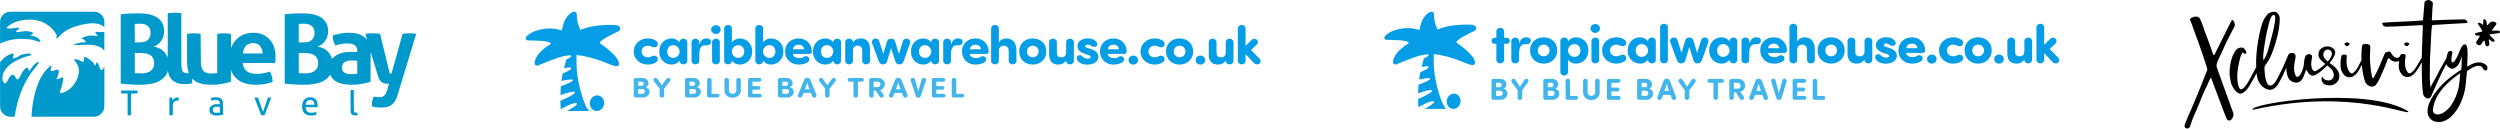 <?xml version="1.0" encoding="UTF-8"?>
<svg width="428px" height="22px" viewBox="0 0 428 22" version="1.1" xmlns="http://www.w3.org/2000/svg" xmlns:xlink="http://www.w3.org/1999/xlink">
    <!-- Generator: Sketch 46.2 (44496) - http://www.bohemiancoding.com/sketch -->
    <title>bbt-group--co-branding</title>
    <desc>Created with Sketch.</desc>
    <defs></defs>
    <g id="Page-1" stroke="none" stroke-width="1" fill="none" fill-rule="evenodd">
        <g id="bbt-group--co-branding">
            <g id="Group" transform="translate(374, 0)" fill-rule="nonzero" fill="#000000">
                <path d="M8.279,3.466 C8.198,3.385 8.101,3.401 8.004,3.578 C7.064,5.457 6.141,7.353 5.185,9.232 L5.104,9.392 C5.039,9.489 4.942,9.425 4.909,9.344 C4.488,8.22 4.132,7.079 3.678,5.971 C3.305,5.072 3.095,4.092 2.657,3.241 C2.511,2.952 2.204,2.807 1.879,2.839 C1.588,2.855 0.794,3.048 0.956,3.466 C1.053,3.674 1.134,3.883 1.215,4.108 C2.139,6.565 3.046,9.087 3.84,11.625 C3.905,11.834 3.905,12.043 3.791,12.235 C3.694,12.46 3.597,12.701 3.5,12.942 C2.9,14.532 1.653,17.6 0.632,19.849 C0.47,20.218 0.324,20.604 0.162,20.989 C0.065,21.214 0,21.359 0,21.616 C0,21.76 0.097,21.824 0.13,21.873 C0.437,22.13 0.81,21.969 0.94,21.648 C0.988,21.519 1.086,21.246 1.134,21.053 C1.458,19.993 1.993,19.014 2.398,17.986 C2.835,16.893 3.273,15.785 3.808,14.725 C3.937,14.484 4.326,13.617 4.407,13.408 C4.439,13.328 4.553,13.328 4.569,13.408 C5.007,14.548 6.821,19.479 6.967,19.768 C7.064,20.025 7.194,20.266 7.323,20.507 C7.372,20.604 7.648,20.652 7.777,20.62 C8.15,20.491 8.441,19.817 8.36,19.495 C8.296,19.287 8.263,19.078 8.166,18.885 C7.972,18.435 7.858,17.97 7.68,17.52 C7.404,16.845 5.525,11.561 5.509,11.497 C5.395,11.143 5.574,10.661 5.719,10.34 C5.898,9.971 7.08,7.369 7.275,6.983 L8.539,4.526 C8.587,4.445 8.603,4.333 8.603,4.253 C8.603,3.996 8.474,3.626 8.279,3.466 Z M9.844,8.138 C9.974,8.154 10.087,8.202 10.184,8.298 C10.346,8.475 10.508,8.668 10.573,8.925 C10.606,9.005 10.557,9.117 10.492,9.166 C10.395,9.23 10.217,9.246 10.184,9.15 C10.103,8.989 9.957,8.925 9.828,9.134 C9.536,9.648 9.439,10.21 9.309,10.772 C9.196,11.302 9.099,11.848 9.05,12.394 C9.002,13.021 9.002,13.631 9.115,14.257 C9.164,14.514 9.228,14.771 9.342,15.012 C9.763,15.96 10.784,14.209 10.962,13.904 C11.302,13.278 11.788,12.378 12.129,11.752 C12.339,11.398 12.469,11.077 12.55,10.997 C12.647,10.9 12.793,10.9 12.89,10.981 C12.939,11.029 12.939,11.173 12.923,11.222 C12.355,12.683 11.432,14.065 11.302,14.354 C11.043,14.916 10.363,15.847 9.714,16.008 C8.904,16.201 8.094,14.787 7.948,14.177 C7.819,13.615 7.689,12.972 7.705,12.378 C7.738,11.109 8.013,9.551 8.823,8.539 C8.953,8.379 9.099,8.282 9.277,8.218 C9.439,8.17 9.65,8.122 9.844,8.138 Z M12.524,13.568 C12.216,12.604 12.265,11.367 12.248,10.532 C12.265,8.974 12.491,7.416 12.799,5.89 C12.945,5.2 13.107,4.525 13.35,3.866 C13.528,3.369 13.804,2.935 14.128,2.533 C14.436,2.148 14.954,2.003 15.424,2.019 C15.878,2.035 16.283,2.646 16.283,3.063 C16.315,4.477 16.007,5.858 15.618,7.207 C15.213,8.492 14.808,9.793 14.014,10.902 C13.626,11.432 13.658,11.416 13.69,12.026 C13.739,12.62 13.852,15.142 14.97,14.564 C15.602,14.226 15.959,13.247 16.283,12.652 C16.817,11.624 17.271,10.564 17.709,9.504 C17.773,9.36 17.903,9.295 18.049,9.376 C18.178,9.424 18.243,9.568 18.195,9.697 C17.595,11.126 17.06,12.572 16.299,13.921 C15.878,14.692 15.327,15.56 14.306,15.335 C13.463,15.142 12.783,14.371 12.524,13.568 Z M13.45,9.713 C13.45,9.858 13.45,10.018 13.467,10.163 C13.467,10.227 13.548,10.259 13.58,10.211 C14.196,9.295 14.423,8.059 14.698,7.031 C15.038,5.874 15.33,4.718 15.492,3.529 C15.524,3.304 15.589,2.614 15.298,2.565 C14.73,2.469 14.455,3.995 14.358,4.348 C14.131,5.167 13.953,5.987 13.839,6.806 C13.693,7.77 13.483,8.749 13.45,9.713 Z M21.858,12.946 C21.31,12.89 21.03,12.251 20.884,11.994 C20.868,11.962 20.787,11.994 20.771,12.026 C20.755,12.074 20.69,12.203 20.641,12.379 C20.431,12.942 20.333,13.343 19.944,13.793 C19.329,14.483 18.13,14.082 17.773,13.343 C17.06,11.914 17.628,9.922 17.709,9.504 C17.806,9.006 18.648,8.942 18.891,9.279 C19.053,9.52 19.021,9.681 18.972,9.986 C18.616,11.592 18.745,12.299 18.94,12.797 C19.264,13.632 19.815,12.861 20.058,12.315 C20.252,11.865 20.414,11.367 20.431,10.87 C20.463,10.42 20.528,10.002 20.706,9.568 C20.852,9.376 21.111,9.263 21.403,9.263 C21.71,9.328 21.873,9.52 21.824,9.825 C21.759,10.211 21.678,10.532 21.678,10.998 C21.662,11.303 21.857,12.362 22.389,12.174 C22.841,12.056 26.157,9.702 24.968,8.629 L25.688,8.703 C26.428,9.642 22.697,13.207 21.858,12.946 Z M24.365,10.399 C24.613,10.608 24.85,10.795 25.076,10.961 C27.783,12.775 26.1,14.942 24.474,14.577 C23.325,14.457 23.313,13.249 23.607,13.167 C23.64,13.154 23.676,13.154 23.714,13.167 C23.68,13.383 23.899,13.771 24.743,13.768 C25.22,13.774 25.995,13.08 25.239,11.962 C24.638,11.19 23.094,10.43 22.961,9.652 C22.848,9.347 22.973,8.922 23.051,8.717 C23.145,8.457 23.647,8.023 24.104,7.972 C24.496,7.899 25.178,7.922 25.646,8.518 C25.87,8.906 25.861,9.29 25.391,9.495 C25.051,9.503 25.31,9.147 25.239,8.966 C24.476,7.662 22.868,9.241 24.365,10.399 Z M30.814,9.644 C30.899,9.686 30.906,9.798 30.894,9.848 C30.884,9.945 30.597,10.481 30.573,10.596 C30.392,11.028 30.162,11.447 29.931,11.867 C29.673,12.353 29.406,12.71 28.926,13.034 C28.66,13.182 28.326,13.27 28.013,13.211 C27.52,13.116 27.291,12.858 27.018,12.442 C26.652,11.838 26.683,11.126 26.716,10.446 C26.724,10.317 26.745,10.154 26.777,9.926 C26.802,9.811 26.839,9.647 26.88,9.532 C26.906,9.449 26.954,9.43 27.032,9.392 C27.206,9.331 27.384,9.319 27.582,9.37 C27.715,9.409 27.768,9.469 27.773,9.55 C27.78,9.646 27.766,9.679 27.749,9.89 C27.727,10.279 27.702,10.619 27.743,10.971 C27.81,11.467 27.943,11.974 28.279,12.37 C28.386,12.507 28.555,12.608 28.746,12.547 C29.045,12.413 29.312,12.055 29.489,11.801 C29.693,11.48 29.879,11.112 30.02,10.812 C30.161,10.512 30.517,9.793 30.576,9.709 C30.603,9.642 30.729,9.585 30.814,9.644 Z M27.752,7.886 C27.833,7.902 27.914,7.918 27.979,7.854 C28.108,7.773 28.189,7.661 28.238,7.532 C28.254,7.5 28.254,7.419 28.222,7.387 C28.108,7.323 27.963,7.307 27.866,7.258 C27.671,7.226 27.477,7.323 27.396,7.516 C27.331,7.693 27.607,7.854 27.752,7.886 Z M31.799,7.998 C31.799,8.449 31.702,9.962 31.734,10.283 C31.815,11.249 31.864,12.214 32.107,13.164 C32.123,13.212 32.139,13.276 32.155,13.341 C32.188,13.389 32.285,13.405 32.317,13.357 C32.366,13.309 32.398,13.244 32.43,13.196 C32.835,12.472 33.126,11.893 33.418,11.201 C33.709,10.541 33.952,9.849 34.26,9.205 C34.324,9.06 34.405,8.964 34.551,8.932 C34.761,8.867 35.101,8.739 35.263,8.932 C35.312,8.996 35.36,9.06 35.393,9.125 C35.619,9.591 36.202,10.106 36.671,9.833 C36.769,9.785 36.817,9.656 36.898,9.591 C36.93,9.575 36.963,9.575 36.995,9.575 C37.384,9.608 37.27,9.978 37.125,10.123 C36.639,10.637 36.089,10.605 35.83,10.525 C35.603,10.46 35.344,10.348 35.101,10.042 C35.037,9.946 34.972,9.978 34.875,10.01 C34.794,10.042 34.761,10.123 34.745,10.187 C34.438,11.168 34.001,12.07 33.596,13.003 C33.385,13.518 33.11,14.113 32.754,14.515 C32.495,14.837 32.058,14.934 31.702,14.757 C31.427,14.628 31.087,14.419 30.973,14.129 C30.893,13.952 30.828,13.775 30.779,13.598 C30.31,11.796 30.148,9.833 30.375,7.966 C30.407,7.709 30.472,7.58 30.731,7.548 C30.941,7.532 31.249,7.516 31.459,7.596 C31.653,7.661 31.799,7.789 31.799,7.998 Z M40.88,9.785 C40.961,9.833 40.961,9.946 40.945,9.994 C40.929,10.09 40.605,10.605 40.573,10.718 C40.362,11.136 40.103,11.539 39.844,11.941 C39.553,12.407 39.261,12.745 38.76,13.035 C38.484,13.164 38.144,13.228 37.837,13.148 C37.351,13.019 37.141,12.745 36.898,12.311 C36.574,11.683 36.655,10.975 36.736,10.3 C36.752,10.171 36.785,10.01 36.833,9.785 C36.866,9.672 36.914,9.511 36.963,9.398 C36.995,9.318 37.044,9.302 37.125,9.27 C37.303,9.221 37.481,9.221 37.675,9.286 C37.805,9.334 37.853,9.398 37.853,9.479 C37.853,9.575 37.837,9.608 37.805,9.817 C37.756,10.203 37.707,10.541 37.724,10.895 C37.756,11.394 37.853,11.909 38.161,12.327 C38.258,12.472 38.42,12.585 38.614,12.536 C38.921,12.424 39.213,12.086 39.407,11.844 C39.634,11.539 39.844,11.185 40.006,10.895 C40.168,10.605 40.573,9.913 40.637,9.833 C40.67,9.769 40.799,9.72 40.88,9.785 Z M37.966,7.886 C38.047,7.902 38.128,7.918 38.193,7.854 C38.323,7.773 38.403,7.661 38.452,7.532 C38.468,7.5 38.468,7.419 38.436,7.387 C38.323,7.323 38.177,7.307 38.08,7.258 C37.885,7.226 37.691,7.323 37.61,7.516 C37.546,7.693 37.821,7.854 37.966,7.886 Z M44.818,9.976 C44.855,9.776 44.904,9.586 44.945,9.425 C44.978,9.292 45.029,9.142 45.079,8.992 C45.146,8.826 45.33,8.71 45.531,8.71 C45.682,8.71 45.85,8.826 45.85,8.976 C45.85,8.992 45.766,9.391 45.749,9.508 C45.716,9.823 45.649,10.172 45.699,10.488 C45.783,10.937 46.168,10.538 46.319,10.322 C46.453,10.122 46.587,9.857 46.705,9.641 C46.923,9.225 47.023,8.843 47.224,8.411 C47.358,8.145 47.476,7.929 47.626,7.763 C47.71,7.647 47.828,7.597 47.945,7.597 C48.045,7.597 48.196,7.647 48.247,7.746 C48.33,7.946 48.397,8.162 48.414,8.361 C48.481,9.175 48.448,9.94 48.397,10.737 C48.39,10.838 48.385,11.058 48.381,11.396 C48.447,11.404 48.625,11.286 48.733,11.219 C49.353,10.837 50.576,10.289 51.548,11.07 C51.75,11.219 51.833,11.385 51.85,11.635 C51.85,12.116 51.431,12.216 51.129,11.834 C50.995,11.651 50.962,11.468 50.761,11.369 C50.073,11.02 49.085,11.668 48.582,12.017 C48.481,12.083 48.347,12.15 48.347,12.283 C48.307,12.501 48.28,12.814 48.263,13.014 C48.196,13.629 48.18,14.293 48.079,14.891 C47.492,18.63 44.941,21.807 42.491,20.66 C40.195,19.248 42.682,15.323 45.682,13.097 C46.654,12.366 46.923,12.2 47.141,12.067 C47.204,12.037 47.282,11.986 47.374,11.913 C47.412,11.51 47.435,10.979 47.442,10.322 C47.447,10.177 47.442,9.868 47.442,9.607 C47.274,10.139 47.14,10.77 46.755,11.202 C46.571,11.435 46.369,11.585 46.135,11.701 C45.682,11.9 45.263,11.601 44.978,11.286 C44.902,11.186 44.849,11.074 44.815,10.954 C44.671,11.217 44.529,11.481 44.391,11.75 C43.645,13.179 42.819,15.139 42.22,16.472 C42.074,16.793 41.669,16.986 41.361,16.777 C40.988,16.504 40.891,16.408 40.81,15.926 C40.729,15.284 40.664,14.625 40.648,13.966 C40.648,13.42 40.632,12.874 40.616,12.328 C40.551,9.806 40.697,6.915 40.794,4.474 C40.794,4.394 40.729,4.297 40.648,4.297 C40.324,4.297 40.065,4.329 39.741,4.345 C38.137,4.41 36.533,4.538 34.75,4.57 C34.313,4.586 34.313,4.554 34.07,4.426 C33.924,4.345 33.908,4.185 33.843,4.056 C33.811,3.992 33.843,3.912 33.924,3.896 C34.28,3.863 34.604,3.831 34.929,3.815 L38.687,3.639 L40.648,3.51 C40.729,3.494 40.778,3.478 40.826,3.382 L41.053,0.651 C41.069,0.523 41.085,0.41 41.102,0.282 C41.507,-0.072 41.879,-0.104 42.317,0.25 C42.43,0.33 42.511,0.458 42.511,0.619 C42.414,1.374 42.398,2.482 42.333,3.285 C42.317,3.494 42.365,3.478 42.576,3.478 C42.722,3.478 43.872,3.43 44.067,3.414 C45.266,3.349 46.448,3.366 47.664,3.317 C47.923,3.301 48.101,3.366 48.279,3.51 C48.36,3.59 48.409,3.687 48.425,3.799 C48.441,3.863 48.376,3.96 48.312,3.944 C45.865,4.072 45.249,4.12 44.537,4.153 L42.738,4.265 C42.657,4.281 42.56,4.297 42.479,4.297 C42.414,4.329 42.349,4.394 42.349,4.458 C42.203,5.614 42.203,6.626 42.139,7.686 C42.025,9.437 41.977,10.658 41.977,12.938 C41.977,13.163 42.025,14.529 42.074,14.818 C42.074,14.866 42.155,14.882 42.171,14.834 C42.284,14.513 43.111,13.131 43.208,12.922 C43.668,11.924 44.27,10.938 44.818,9.976 Z M47.175,12.543 C44.908,14.083 42.843,16.111 42.521,18.71 C42.442,19.33 42.863,19.66 43.469,19.582 C44.164,19.495 44.77,19.039 45.23,18.525 C45.944,17.73 46.414,16.751 46.717,15.732 C47.123,14.647 47.166,12.601 47.175,12.543 Z M11.686,18.799 C28.761,14.925 38.976,20.147 38.276,19.046 C30.985,14.6 10.592,17.803 11.686,18.799 Z M53.137,5.235 L53.636,5.235 C53.735,5.235 53.835,5.274 53.915,5.334 C53.975,5.393 54.015,5.453 53.995,5.512 C53.995,5.572 53.955,5.631 53.875,5.651 C53.616,5.711 53.376,5.711 53.117,5.77 C52.877,5.83 52.638,5.81 52.398,5.87 C52.179,5.89 52.179,5.929 52.318,6.108 C52.458,6.267 52.618,6.406 52.777,6.564 L53.017,6.803 C53.057,6.842 53.077,6.902 53.077,7.001 C53.057,7.08 53.017,7.14 52.917,7.16 C52.758,7.16 52.638,7.12 52.558,7.061 L52.199,6.783 C52.179,6.763 52.139,6.743 52.099,6.763 C52.059,6.803 52.059,6.822 52.079,6.842 L52.159,7.358 C52.179,7.497 52.179,7.596 52.119,7.696 C52.019,7.914 51.979,7.934 51.74,7.914 C51.58,7.894 51.52,7.795 51.5,7.656 C51.44,7.477 51.44,7.319 51.381,7.14 C51.381,7.08 51.381,7.041 51.361,7.021 C51.341,6.961 51.321,6.961 51.261,6.981 L51.081,7.14 C50.942,7.319 50.862,7.477 50.722,7.636 C50.662,7.696 50.602,7.735 50.522,7.735 C50.363,7.716 50.223,7.735 50.083,7.596 C49.924,7.418 49.844,7.319 49.984,7.1 L50.363,6.485 L50.542,6.207 C50.582,6.148 50.562,6.108 50.502,6.108 L50.163,6.108 C49.984,6.108 49.864,6.048 49.764,5.929 C49.664,5.83 49.684,5.751 49.804,5.691 C49.824,5.671 49.884,5.651 49.964,5.631 C50.263,5.552 50.562,5.473 50.862,5.413 C50.981,5.413 51.001,5.354 50.942,5.254 C50.702,4.877 50.562,4.5 50.263,4.183 C50.243,4.123 50.223,4.103 50.223,4.083 C50.163,3.984 50.223,3.885 50.323,3.905 C50.562,3.925 50.782,3.984 50.942,4.163 C50.981,4.202 51.021,4.222 51.061,4.222 C51.101,4.202 51.121,4.163 51.121,4.103 C51.121,3.944 51.141,3.766 51.141,3.587 C51.141,3.488 51.161,3.408 51.181,3.349 C51.241,3.25 51.301,3.25 51.401,3.309 C51.62,3.488 51.72,3.706 51.72,3.964 C51.72,4.063 51.76,4.143 51.76,4.242 C51.78,4.262 51.76,4.321 51.82,4.302 C51.879,4.302 51.899,4.282 51.919,4.262 C52.059,4.123 52.139,4.004 52.279,3.865 C52.498,3.647 52.957,3.647 53.217,3.805 C53.396,3.944 53.476,4.103 53.256,4.321 C53.037,4.58 52.857,4.877 52.638,5.135 C52.618,5.155 52.618,5.175 52.618,5.195 C52.618,5.235 52.638,5.254 52.698,5.254 C52.837,5.235 52.997,5.235 53.137,5.235 Z" id="Combined-Shape"></path>
            </g>
            <g id="logo-cw-primary" transform="translate(90, 2)" fill="#069DE7">
                <path d="M8.696,7.418 C8.699,8.214 8.681,9.118 8.732,9.813 C8.937,12.622 10.121,16.493 10.909,17 L7.1,17 C7.1,17 9.423,15.734 8.627,15.661 C7.83,15.588 6.009,16.706 6.009,16.706 C6.009,16.694 5.926,15.792 5.932,15.267 C5.932,15.267 8.563,14.161 8.413,13.791 C8.262,13.421 5.958,14.278 5.958,14.278 C5.978,13.83 5.957,13.305 6.007,12.769 C6.007,12.769 8.096,12.054 8.07,11.698 C8.076,11.411 6.123,11.861 6.123,11.861 C6.193,11.134 6.36,10.563 6.36,10.563 C6.36,10.563 7.958,9.944 7.791,9.615 C7.703,9.44 6.559,9.655 6.559,9.655 C6.743,8.895 6.974,8.158 6.974,8.158 C6.974,8.158 7.798,7.832 7.791,7.594 C7.799,7.487 7.644,7.461 7.478,7.462 C7.221,7.488 6.944,7.525 6.682,7.579 C5.39,7.796 2.145,9.201 2.145,9.201 C2.009,9.261 1.851,9.251 1.725,9.175 C1.599,9.1 1.523,8.97 1.522,8.829 C1.522,7.836 2.554,6.549 4.24,5.563 C4.774,4.874 0.374,4.928 0.374,4.928 C0.203,4.91 0.058,4.8 0.005,4.646 C-0.11,4.065 1.663,2.875 4.148,2.875 C4.866,2.875 5.509,3.015 6.186,3.183 C6.255,2.748 6.389,2.237 6.603,1.675 C7.038,0.683 7.842,1.82375847e-16 8.306,0 C8.548,2.27306661e-05 8.744,0.184 8.744,0.411 C8.744,1.85 9.176,2.743 9.386,3.131 C10.289,2.702 11.894,2.259 14.652,2.259 C15.108,2.259 15.406,2.282 15.636,2.336 C15.752,2.363 15.849,2.394 15.958,2.47 C16.067,2.547 16.183,2.712 16.183,2.875 C16.183,3.037 16.11,3.143 16.054,3.208 C15.997,3.274 15.942,3.311 15.896,3.343 C15.804,3.408 12.033,5.06 12.805,5.476 C12.805,5.476 16.191,7.74 15.965,9.035 C15.78,9.806 14.259,8.898 12.805,8.393 C11.55,7.957 10.012,7.527 8.696,7.418 Z M11.99,16.986 C11.321,16.88 10.873,16.202 10.989,15.47 C11.105,14.738 11.741,14.231 12.409,14.337 C13.078,14.443 13.526,15.122 13.41,15.853 C13.294,16.585 12.658,17.092 11.99,16.986 Z" id="Combined-Shape-Copy-4"></path>
                <path d="M19.84,6.831 L19.84,6.803 C19.84,6.203 20.352,5.824 20.92,5.824 C21.157,5.824 21.384,5.888 21.574,5.99 C21.811,6.119 22.199,6.175 22.436,5.944 C22.701,5.685 22.663,5.214 22.351,5.001 C21.953,4.724 21.451,4.576 20.92,4.576 C19.651,4.576 18.495,5.445 18.495,6.803 L18.495,6.831 C18.495,8.189 19.651,9.057 20.92,9.057 C21.451,9.057 21.953,8.91 22.351,8.632 C22.663,8.42 22.701,7.949 22.436,7.69 C22.199,7.459 21.811,7.514 21.574,7.644 C21.384,7.745 21.157,7.81 20.92,7.81 C20.352,7.81 19.84,7.431 19.84,6.831 L19.84,6.831 Z M26.341,5.269 C25.963,4.697 25.3,4.576 25.015,4.576 C23.888,4.576 22.865,5.38 22.865,6.812 C22.865,8.244 23.888,9.057 25.015,9.057 C25.517,9.057 26.057,8.817 26.341,8.364 L26.341,8.448 C26.351,8.762 26.654,9.02 27.004,9.02 C27.364,9.02 27.668,8.771 27.668,8.448 L27.668,5.186 C27.668,4.863 27.364,4.613 27.004,4.613 C26.654,4.613 26.351,4.872 26.341,5.186 L26.341,5.269 L26.341,5.269 Z M24.229,6.822 C24.229,6.249 24.608,5.731 25.271,5.731 C25.868,5.731 26.351,6.249 26.351,6.822 C26.351,7.394 25.868,7.912 25.271,7.912 C24.608,7.912 24.229,7.394 24.229,6.822 L24.229,6.822 Z M30.882,4.576 C30.427,4.576 29.963,4.854 29.717,5.657 L29.717,5.186 C29.717,4.863 29.414,4.613 29.054,4.613 C28.703,4.613 28.4,4.872 28.391,5.186 L28.391,8.448 C28.4,8.762 28.703,9.02 29.054,9.02 C29.414,9.02 29.717,8.771 29.717,8.448 L29.717,7.385 C29.736,6.304 29.982,5.75 30.721,5.75 C30.806,5.75 30.948,5.759 31.043,5.759 C31.336,5.759 31.649,5.611 31.696,5.288 C31.782,4.678 31.317,4.576 30.882,4.576 L30.882,4.576 Z M31.747,3.061 C31.747,3.486 32.126,3.819 32.571,3.819 C33.016,3.819 33.376,3.486 33.376,3.061 C33.376,2.636 33.016,2.313 32.571,2.313 C32.126,2.313 31.747,2.636 31.747,3.061 L31.747,3.061 Z M33.234,5.186 C33.234,4.863 32.931,4.613 32.571,4.613 C32.22,4.613 31.917,4.872 31.908,5.186 L31.908,8.448 C31.917,8.762 32.22,9.02 32.571,9.02 C32.931,9.02 33.234,8.771 33.234,8.448 L33.234,5.186 Z M35.302,5.269 L35.302,2.839 C35.293,2.525 34.989,2.267 34.639,2.267 C34.279,2.267 33.976,2.516 33.976,2.839 L33.976,8.448 C33.976,8.771 34.279,9.02 34.639,9.02 C34.989,9.02 35.293,8.762 35.302,8.448 L35.302,8.364 C35.586,8.817 36.126,9.057 36.628,9.057 C37.755,9.057 38.778,8.244 38.778,6.812 C38.778,5.38 37.755,4.576 36.628,4.576 C36.344,4.576 35.681,4.697 35.302,5.269 L35.302,5.269 Z M37.414,6.822 C37.414,7.394 37.035,7.912 36.372,7.912 C35.776,7.912 35.293,7.394 35.293,6.822 C35.293,6.249 35.776,5.731 36.372,5.731 C37.035,5.731 37.414,6.249 37.414,6.822 L37.414,6.822 Z M40.638,5.269 L40.638,2.839 C40.628,2.525 40.325,2.267 39.975,2.267 C39.615,2.267 39.312,2.516 39.312,2.839 L39.312,8.448 C39.312,8.771 39.615,9.02 39.975,9.02 C40.325,9.02 40.628,8.762 40.638,8.448 L40.638,8.364 C40.922,8.817 41.462,9.057 41.964,9.057 C43.091,9.057 44.114,8.244 44.114,6.812 C44.114,5.38 43.091,4.576 41.964,4.576 C41.68,4.576 41.017,4.697 40.638,5.269 L40.638,5.269 Z M42.75,6.822 C42.75,7.394 42.371,7.912 41.708,7.912 C41.112,7.912 40.628,7.394 40.628,6.822 C40.628,6.249 41.112,5.731 41.708,5.731 C42.371,5.731 42.75,6.249 42.75,6.822 L42.75,6.822 Z M45.746,6.434 C45.86,5.888 46.239,5.648 46.732,5.648 C47.224,5.648 47.594,5.907 47.66,6.434 L45.746,6.434 Z M48.418,7.81 C48.228,7.598 47.887,7.542 47.584,7.745 C47.309,7.93 47.082,7.949 46.817,7.949 C46.353,7.949 45.794,7.736 45.728,7.237 L48.579,7.237 C48.787,7.237 48.986,7.071 48.986,6.84 C48.986,5.482 47.982,4.576 46.722,4.576 C45.453,4.576 44.411,5.445 44.411,6.803 C44.411,8.161 45.453,9.057 46.722,9.057 C47.243,9.057 47.802,8.956 48.247,8.669 C48.569,8.485 48.664,8.087 48.418,7.81 L48.418,7.81 Z M52.655,5.269 C52.276,4.697 51.613,4.576 51.329,4.576 C50.202,4.576 49.179,5.38 49.179,6.812 C49.179,8.244 50.202,9.057 51.329,9.057 C51.831,9.057 52.371,8.817 52.655,8.364 L52.655,8.448 C52.664,8.762 52.967,9.02 53.318,9.02 C53.678,9.02 53.981,8.771 53.981,8.448 L53.981,5.186 C53.981,4.863 53.678,4.613 53.318,4.613 C52.967,4.613 52.664,4.872 52.655,5.186 L52.655,5.269 L52.655,5.269 Z M50.543,6.822 C50.543,6.249 50.921,5.731 51.584,5.731 C52.181,5.731 52.664,6.249 52.664,6.822 C52.664,7.394 52.181,7.912 51.584,7.912 C50.921,7.912 50.543,7.394 50.543,6.822 L50.543,6.822 Z M56.03,5.186 C56.03,4.863 55.727,4.613 55.367,4.613 C55.016,4.613 54.713,4.872 54.704,5.186 L54.704,8.448 C54.713,8.762 55.016,9.02 55.367,9.02 C55.727,9.02 56.03,8.771 56.03,8.448 L56.03,6.692 C56.03,6.036 56.38,5.814 56.845,5.814 C57.29,5.814 57.612,6.101 57.612,6.674 L57.612,8.448 C57.621,8.762 57.924,9.02 58.275,9.02 C58.635,9.02 58.938,8.771 58.938,8.448 L58.938,6.397 C58.938,5.168 58.303,4.567 57.309,4.567 C56.788,4.567 56.267,4.854 56.03,5.288 L56.03,5.186 Z M63.26,5.131 C63.156,4.78 62.929,4.613 62.597,4.613 L62.521,4.613 C62.19,4.613 61.953,4.78 61.849,5.131 L61.214,7.228 L60.523,5.011 C60.447,4.724 60.106,4.53 59.689,4.641 C59.367,4.724 59.187,5.112 59.301,5.408 L60.457,8.522 C60.58,8.836 60.826,9.02 61.148,9.02 L61.205,9.02 C61.527,9.02 61.764,8.836 61.868,8.522 L62.559,6.23 L63.279,8.522 C63.374,8.836 63.62,9.02 63.942,9.02 L63.999,9.02 C64.321,9.02 64.577,8.836 64.691,8.522 L65.808,5.408 C65.922,5.112 65.742,4.724 65.42,4.641 C65.003,4.53 64.662,4.724 64.586,5.011 L63.895,7.228 L63.26,5.131 Z M69.43,5.269 C69.051,4.697 68.388,4.576 68.104,4.576 C66.977,4.576 65.954,5.38 65.954,6.812 C65.954,8.244 66.977,9.057 68.104,9.057 C68.606,9.057 69.146,8.817 69.43,8.364 L69.43,8.448 C69.439,8.762 69.742,9.02 70.093,9.02 C70.453,9.02 70.756,8.771 70.756,8.448 L70.756,5.186 C70.756,4.863 70.453,4.613 70.093,4.613 C69.742,4.613 69.439,4.872 69.43,5.186 L69.43,5.269 L69.43,5.269 Z M67.318,6.822 C67.318,6.249 67.696,5.731 68.359,5.731 C68.956,5.731 69.439,6.249 69.439,6.822 C69.439,7.394 68.956,7.912 68.359,7.912 C67.696,7.912 67.318,7.394 67.318,6.822 L67.318,6.822 Z M73.97,4.576 C73.515,4.576 73.051,4.854 72.805,5.657 L72.805,5.186 C72.805,4.863 72.502,4.613 72.142,4.613 C71.791,4.613 71.488,4.872 71.479,5.186 L71.479,8.448 C71.488,8.762 71.791,9.02 72.142,9.02 C72.502,9.02 72.805,8.771 72.805,8.448 L72.805,7.385 C72.824,6.304 73.07,5.75 73.809,5.75 C73.894,5.75 74.036,5.759 74.131,5.759 C74.425,5.759 74.737,5.611 74.785,5.288 C74.87,4.678 74.406,4.576 73.97,4.576 L73.97,4.576 Z M76.019,6.434 C76.133,5.888 76.512,5.648 77.004,5.648 C77.497,5.648 77.866,5.907 77.933,6.434 L76.019,6.434 Z M78.69,7.81 C78.501,7.598 78.16,7.542 77.857,7.745 C77.582,7.93 77.355,7.949 77.09,7.949 C76.625,7.949 76.067,7.736 76,7.237 L78.851,7.237 C79.06,7.237 79.259,7.071 79.259,6.84 C79.259,5.482 78.255,4.576 76.995,4.576 C75.726,4.576 74.684,5.445 74.684,6.803 C74.684,8.161 75.726,9.057 76.995,9.057 C77.516,9.057 78.075,8.956 78.52,8.669 C78.842,8.485 78.937,8.087 78.69,7.81 L78.69,7.81 Z M82.691,8.448 C82.7,8.762 83.003,9.02 83.354,9.02 C83.714,9.02 84.017,8.771 84.017,8.448 L84.017,6.628 C84.017,5.325 83.401,4.576 82.236,4.576 C81.819,4.576 81.185,4.798 81.005,5.334 L81.005,2.839 C81.005,2.516 80.702,2.267 80.342,2.267 C79.991,2.267 79.688,2.525 79.679,2.839 L79.679,8.448 C79.688,8.762 79.991,9.02 80.342,9.02 C80.702,9.02 81.005,8.771 81.005,8.448 L81.005,6.692 C81.005,6.036 81.459,5.824 81.876,5.824 C82.274,5.824 82.691,6.11 82.691,6.674 L82.691,8.448 Z M86.805,9.057 C88.093,9.057 89.135,8.161 89.135,6.803 C89.135,5.445 88.093,4.576 86.805,4.576 C85.516,4.576 84.484,5.445 84.484,6.803 C84.484,8.161 85.516,9.057 86.805,9.057 L86.805,9.057 Z M86.805,7.81 C86.265,7.81 85.81,7.394 85.81,6.803 C85.81,6.221 86.265,5.824 86.805,5.824 C87.354,5.824 87.809,6.221 87.809,6.803 C87.809,7.394 87.354,7.81 86.805,7.81 L86.805,7.81 Z M92.519,8.448 C92.519,8.771 92.823,9.02 93.183,9.02 C93.533,9.02 93.836,8.762 93.846,8.448 L93.846,5.186 C93.836,4.872 93.533,4.613 93.183,4.613 C92.823,4.613 92.519,4.863 92.519,5.186 L92.519,6.942 C92.519,7.598 92.169,7.81 91.705,7.81 C91.155,7.81 90.938,7.533 90.938,6.96 L90.938,5.186 C90.928,4.872 90.625,4.613 90.275,4.613 C89.915,4.613 89.612,4.863 89.612,5.186 L89.612,7.348 C89.612,8.577 90.246,9.057 91.241,9.057 C91.762,9.057 92.283,8.78 92.519,8.346 L92.519,8.448 Z M94.37,8.143 C94.597,8.78 95.431,9.067 96.141,9.067 C97.069,9.067 98.054,8.632 98.054,7.718 C98.054,7.441 97.922,6.766 96.851,6.424 L96.179,6.203 C95.914,6.119 95.8,6.036 95.8,5.898 C95.8,5.731 95.999,5.639 96.283,5.639 C96.454,5.639 96.624,5.694 96.813,5.833 C97.088,6.036 97.363,6.101 97.656,5.935 C97.855,5.824 97.931,5.556 97.77,5.279 C97.467,4.761 96.813,4.567 96.179,4.567 C95.251,4.567 94.464,5.159 94.464,5.796 C94.464,6.193 94.455,6.803 95.781,7.237 L96.283,7.413 C96.605,7.514 96.719,7.579 96.719,7.764 C96.719,7.986 96.444,8.032 96.15,8.032 C95.838,8.032 95.554,7.903 95.317,7.653 C95.175,7.487 94.9,7.367 94.606,7.496 C94.389,7.588 94.275,7.875 94.37,8.143 L94.37,8.143 Z M99.649,6.434 C99.762,5.888 100.141,5.648 100.634,5.648 C101.126,5.648 101.496,5.907 101.562,6.434 L99.649,6.434 Z M102.32,7.81 C102.13,7.598 101.789,7.542 101.486,7.745 C101.212,7.93 100.984,7.949 100.719,7.949 C100.255,7.949 99.696,7.736 99.63,7.237 L102.481,7.237 C102.689,7.237 102.888,7.071 102.888,6.84 C102.888,5.482 101.884,4.576 100.624,4.576 C99.355,4.576 98.313,5.445 98.313,6.803 C98.313,8.161 99.355,9.057 100.624,9.057 C101.145,9.057 101.704,8.956 102.149,8.669 C102.471,8.485 102.566,8.087 102.32,7.81 L102.32,7.81 Z M103.204,8.281 C103.204,8.734 103.573,9.057 104.019,9.057 C104.464,9.057 104.843,8.734 104.843,8.281 C104.843,7.838 104.464,7.514 104.019,7.514 C103.573,7.514 103.204,7.838 103.204,8.281 L103.204,8.281 Z M106.608,6.831 L106.608,6.803 C106.608,6.203 107.119,5.824 107.687,5.824 C107.924,5.824 108.152,5.888 108.341,5.99 C108.578,6.119 108.966,6.175 109.203,5.944 C109.468,5.685 109.43,5.214 109.118,5.001 C108.72,4.724 108.218,4.576 107.687,4.576 C106.418,4.576 105.263,5.445 105.263,6.803 L105.263,6.831 C105.263,8.189 106.418,9.057 107.687,9.057 C108.218,9.057 108.72,8.91 109.118,8.632 C109.43,8.42 109.468,7.949 109.203,7.69 C108.966,7.459 108.578,7.514 108.341,7.644 C108.152,7.745 107.924,7.81 107.687,7.81 C107.119,7.81 106.608,7.431 106.608,6.831 L106.608,6.831 Z M111.943,9.057 C113.232,9.057 114.274,8.161 114.274,6.803 C114.274,5.445 113.232,4.576 111.943,4.576 C110.655,4.576 109.623,5.445 109.623,6.803 C109.623,8.161 110.655,9.057 111.943,9.057 L111.943,9.057 Z M111.943,7.81 C111.404,7.81 110.949,7.394 110.949,6.803 C110.949,6.221 111.404,5.824 111.943,5.824 C112.493,5.824 112.948,6.221 112.948,6.803 C112.948,7.394 112.493,7.81 111.943,7.81 L111.943,7.81 Z M114.694,8.281 C114.694,8.734 115.063,9.057 115.508,9.057 C115.953,9.057 116.332,8.734 116.332,8.281 C116.332,7.838 115.953,7.514 115.508,7.514 C115.063,7.514 114.694,7.838 114.694,8.281 L114.694,8.281 Z M119.849,8.448 C119.849,8.771 120.153,9.02 120.513,9.02 C120.863,9.02 121.166,8.762 121.176,8.448 L121.176,5.186 C121.166,4.872 120.863,4.613 120.513,4.613 C120.153,4.613 119.849,4.863 119.849,5.186 L119.849,6.942 C119.849,7.598 119.499,7.81 119.035,7.81 C118.486,7.81 118.268,7.533 118.268,6.96 L118.268,5.186 C118.258,4.872 117.955,4.613 117.605,4.613 C117.245,4.613 116.942,4.863 116.942,5.186 L116.942,7.348 C116.942,8.577 117.576,9.057 118.571,9.057 C119.092,9.057 119.613,8.78 119.849,8.346 L119.849,8.448 Z M124.731,8.836 C124.92,9.057 125.365,9.085 125.602,8.891 C125.867,8.697 125.886,8.309 125.64,8.05 L124.181,6.563 L125.214,5.584 C125.441,5.325 125.375,4.955 125.129,4.761 C124.873,4.558 124.484,4.604 124.276,4.835 L123.244,5.851 L123.244,2.839 C123.244,2.516 122.941,2.267 122.581,2.267 C122.23,2.267 121.927,2.525 121.918,2.839 L121.918,8.448 C121.927,8.762 122.23,9.02 122.581,9.02 C122.941,9.02 123.244,8.771 123.244,8.448 L123.244,7.274 L124.731,8.836 Z" id="caribbeanwarehouse.c-copy"></path>
                <path d="M20.051,14.69 C20.772,14.69 21.208,14.221 21.208,13.67 C21.208,13.399 21.003,13.022 20.525,12.91 C20.898,12.78 21.019,12.504 21.019,12.287 C21.019,11.716 20.598,11.358 19.946,11.358 L18.8,11.358 C18.606,11.358 18.501,11.494 18.495,11.658 L18.495,14.39 C18.495,14.55 18.606,14.69 18.8,14.69 L20.051,14.69 Z M19.268,12.688 L19.268,11.982 L19.867,11.982 C20.094,11.982 20.209,12.127 20.209,12.335 C20.209,12.533 20.073,12.688 19.873,12.688 L19.268,12.688 Z M19.994,13.249 C20.267,13.249 20.398,13.462 20.398,13.65 C20.398,13.848 20.267,14.066 20.009,14.066 L19.268,14.066 L19.268,13.249 L19.994,13.249 Z M24.727,11.856 C24.827,11.716 24.779,11.498 24.622,11.397 C24.459,11.295 24.222,11.32 24.122,11.46 L23.313,12.606 L22.513,11.46 C22.408,11.32 22.177,11.295 22.014,11.397 C21.856,11.498 21.809,11.716 21.909,11.856 L22.929,13.181 L22.929,14.385 C22.929,14.559 23.113,14.714 23.313,14.714 C23.523,14.714 23.696,14.564 23.696,14.385 L23.696,13.191 L24.727,11.856 Z M28.836,14.69 C29.556,14.69 29.992,14.221 29.992,13.67 C29.992,13.399 29.787,13.022 29.309,12.91 C29.682,12.78 29.803,12.504 29.803,12.287 C29.803,11.716 29.383,11.358 28.731,11.358 L27.585,11.358 C27.39,11.358 27.285,11.494 27.28,11.658 L27.28,14.39 C27.28,14.55 27.39,14.69 27.585,14.69 L28.836,14.69 Z M28.053,12.688 L28.053,11.982 L28.652,11.982 C28.878,11.982 28.994,12.127 28.994,12.335 C28.994,12.533 28.857,12.688 28.657,12.688 L28.053,12.688 Z M28.778,13.249 C29.051,13.249 29.183,13.462 29.183,13.65 C29.183,13.848 29.051,14.066 28.794,14.066 L28.053,14.066 L28.053,13.249 L28.778,13.249 Z M31.824,11.663 C31.824,11.484 31.65,11.334 31.44,11.334 C31.24,11.334 31.061,11.489 31.056,11.663 L31.056,14.39 C31.056,14.554 31.166,14.69 31.361,14.69 L32.87,14.69 C33.038,14.685 33.185,14.54 33.185,14.38 C33.185,14.211 33.043,14.071 32.87,14.071 L31.824,14.071 L31.824,11.663 Z M35.421,14.733 C36.168,14.733 36.83,14.25 36.83,13.495 L36.83,11.663 C36.825,11.489 36.646,11.334 36.446,11.334 C36.236,11.334 36.062,11.484 36.062,11.663 L36.062,13.495 C36.062,13.839 35.747,14.066 35.432,14.066 C35.106,14.066 34.79,13.839 34.79,13.495 L34.79,11.663 C34.79,11.484 34.617,11.334 34.407,11.334 C34.207,11.334 34.028,11.489 34.023,11.663 L34.023,13.495 C34.023,14.25 34.685,14.733 35.432,14.733 L35.421,14.733 Z M38.367,11.358 C38.172,11.358 38.067,11.494 38.062,11.658 L38.062,14.39 C38.067,14.554 38.172,14.69 38.367,14.69 L40.086,14.69 C40.254,14.69 40.401,14.54 40.401,14.38 C40.401,14.211 40.259,14.071 40.086,14.071 L38.829,14.071 L38.829,13.355 L39.876,13.355 C40.044,13.355 40.191,13.21 40.191,13.051 C40.191,12.881 40.049,12.746 39.876,12.746 L38.829,12.746 L38.829,11.982 L40.039,11.982 C40.207,11.982 40.354,11.832 40.354,11.673 C40.354,11.498 40.212,11.358 40.039,11.358 L38.367,11.358 Z M44.737,14.69 C45.457,14.69 45.893,14.221 45.893,13.67 C45.893,13.399 45.688,13.022 45.21,12.91 C45.583,12.78 45.704,12.504 45.704,12.287 C45.704,11.716 45.283,11.358 44.631,11.358 L43.485,11.358 C43.291,11.358 43.186,11.494 43.18,11.658 L43.18,14.39 C43.18,14.55 43.291,14.69 43.485,14.69 L44.737,14.69 Z M43.953,12.688 L43.953,11.982 L44.553,11.982 C44.779,11.982 44.894,12.127 44.894,12.335 C44.894,12.533 44.758,12.688 44.558,12.688 L43.953,12.688 Z M44.679,13.249 C44.952,13.249 45.083,13.462 45.083,13.65 C45.083,13.848 44.952,14.066 44.694,14.066 L43.953,14.066 L43.953,13.249 L44.679,13.249 Z M48.823,13.902 L49.07,14.511 C49.138,14.675 49.359,14.753 49.554,14.695 C49.743,14.637 49.848,14.419 49.785,14.255 L48.739,11.663 C48.655,11.46 48.486,11.334 48.218,11.334 L48.187,11.334 C47.919,11.334 47.751,11.46 47.666,11.663 L46.62,14.255 C46.557,14.419 46.662,14.637 46.852,14.695 C47.046,14.753 47.267,14.675 47.335,14.511 L47.582,13.902 L48.823,13.902 Z M47.835,13.288 L48.203,12.127 L48.571,13.288 L47.835,13.288 Z M53.057,11.856 C53.156,11.716 53.109,11.498 52.951,11.397 C52.788,11.295 52.552,11.32 52.452,11.46 L51.642,12.606 L50.843,11.46 C50.738,11.32 50.507,11.295 50.344,11.397 C50.186,11.498 50.139,11.716 50.239,11.856 L51.259,13.181 L51.259,14.385 C51.259,14.559 51.443,14.714 51.642,14.714 C51.853,14.714 52.026,14.564 52.026,14.385 L52.026,13.191 L53.057,11.856 Z M57.576,11.982 C57.739,11.982 57.891,11.832 57.891,11.673 C57.891,11.498 57.749,11.358 57.576,11.358 L55.42,11.358 C55.247,11.358 55.105,11.498 55.105,11.673 C55.105,11.832 55.257,11.982 55.42,11.982 L56.114,11.982 L56.114,14.385 C56.114,14.559 56.298,14.714 56.498,14.714 C56.708,14.714 56.882,14.564 56.882,14.385 L56.882,11.982 L57.576,11.982 Z M60.285,11.982 C60.574,11.982 60.721,12.243 60.721,12.451 C60.721,12.669 60.564,12.92 60.264,12.92 L59.575,12.92 L59.575,11.982 L60.285,11.982 Z M61.489,12.432 C61.478,11.89 61.094,11.358 60.285,11.358 L59.176,11.358 C58.944,11.358 58.813,11.523 58.808,11.721 L58.808,14.385 C58.808,14.559 58.992,14.714 59.191,14.714 C59.402,14.714 59.575,14.564 59.575,14.385 L59.575,13.515 L59.927,13.515 L60.621,14.569 C60.721,14.714 60.953,14.758 61.121,14.666 C61.299,14.569 61.368,14.351 61.263,14.206 L60.674,13.428 C61.21,13.283 61.473,12.867 61.489,12.432 L61.489,12.432 Z M64.403,13.902 L64.65,14.511 C64.718,14.675 64.939,14.753 65.134,14.695 C65.323,14.637 65.428,14.419 65.365,14.255 L64.319,11.663 C64.235,11.46 64.066,11.334 63.798,11.334 L63.767,11.334 C63.499,11.334 63.33,11.46 63.246,11.663 L62.2,14.255 C62.137,14.419 62.242,14.637 62.431,14.695 C62.626,14.753 62.847,14.675 62.915,14.511 L63.162,13.902 L64.403,13.902 Z M63.415,13.288 L63.783,12.127 L64.151,13.288 L63.415,13.288 Z M68.531,11.76 C68.584,11.59 68.452,11.387 68.263,11.344 C68.063,11.3 67.848,11.397 67.801,11.566 L67.217,13.621 L66.634,11.566 C66.586,11.397 66.371,11.3 66.171,11.344 C65.982,11.387 65.85,11.59 65.903,11.76 L66.802,14.458 C66.849,14.612 66.981,14.714 67.18,14.714 L67.254,14.714 C67.448,14.714 67.585,14.612 67.638,14.458 L68.531,11.76 Z M69.842,11.358 C69.648,11.358 69.542,11.494 69.537,11.658 L69.537,14.39 C69.542,14.554 69.648,14.69 69.842,14.69 L71.561,14.69 C71.729,14.69 71.877,14.54 71.877,14.38 C71.877,14.211 71.735,14.071 71.561,14.071 L70.305,14.071 L70.305,13.355 L71.351,13.355 C71.519,13.355 71.666,13.21 71.666,13.051 C71.666,12.881 71.524,12.746 71.351,12.746 L70.305,12.746 L70.305,11.982 L71.514,11.982 C71.682,11.982 71.829,11.832 71.829,11.673 C71.829,11.498 71.687,11.358 71.514,11.358 L69.842,11.358 Z M73.708,11.663 C73.708,11.484 73.534,11.334 73.324,11.334 C73.124,11.334 72.945,11.489 72.94,11.663 L72.94,14.39 C72.94,14.554 73.051,14.69 73.245,14.69 L74.754,14.69 C74.922,14.685 75.069,14.54 75.069,14.38 C75.069,14.211 74.927,14.071 74.754,14.071 L73.708,14.071 L73.708,11.663 Z" id="BY-BLUE-BAY-TRAVEL" opacity="0.753"></path>
            </g>
            <g id="site-logo--tropical-warehouse" transform="translate(237, 2)" fill-rule="nonzero" fill="#069DE7">
                <path d="M7.27,7.308 C7.02,7.333 6.751,7.369 6.497,7.423 C5.24,7.635 2.085,9.011 2.085,9.011 C1.953,9.069 1.799,9.059 1.677,8.986 C1.554,8.912 1.48,8.784 1.48,8.647 C1.48,7.674 2.483,6.414 4.122,5.448 C4.641,4.773 0.363,4.826 0.363,4.826 C0.197,4.809 0.057,4.701 0.005,4.55 C-0.107,3.981 1.617,2.815 4.033,2.815 C4.731,2.815 5.356,2.952 6.014,3.117 C6.081,2.691 6.211,2.191 6.42,1.64 C6.842,0.669 7.624,1.78604057e-16 8.075,0 C8.31,2.22605639e-05 8.501,0.18 8.501,0.402 C8.501,1.812 8.921,2.686 9.125,3.067 C10.003,2.646 11.563,2.212 14.245,2.212 C14.688,2.212 14.978,2.234 15.202,2.287 C15.314,2.314 15.408,2.344 15.514,2.419 C15.62,2.494 15.734,2.656 15.734,2.815 C15.734,2.974 15.662,3.078 15.607,3.142 C15.553,3.206 15.499,3.242 15.454,3.274 C15.365,3.337 11.699,4.955 12.45,5.362 C12.45,5.362 15.741,7.58 15.521,8.848 C15.342,9.603 13.863,8.714 12.45,8.219 C11.229,7.792 9.734,7.371 8.455,7.264 C8.458,8.044 8.44,8.929 8.489,9.61 C8.689,12.361 9.84,16.152 10.605,16.648 L6.903,16.648 C6.903,16.648 9.161,15.408 8.387,15.337 C7.613,15.265 5.842,16.361 5.842,16.361 C5.842,16.349 5.761,15.465 5.767,14.951 C5.767,14.951 8.325,13.868 8.179,13.506 C8.033,13.144 5.792,13.983 5.792,13.983 C5.812,13.544 5.792,13.03 5.84,12.505 C5.84,12.505 7.871,11.804 7.845,11.456 C7.851,11.175 5.953,11.615 5.953,11.615 C6.021,10.903 6.183,10.344 6.183,10.344 C6.183,10.344 7.737,9.738 7.574,9.416 C7.489,9.244 6.377,9.455 6.377,9.455 C6.555,8.711 6.78,7.989 6.78,7.989 C6.78,7.989 7.581,7.67 7.574,7.437 C7.582,7.332 7.432,7.306 7.27,7.308 Z M11.651,16.635 C12.301,16.736 12.922,16.237 13.037,15.52 C13.153,14.804 12.72,14.141 12.07,14.041 C11.42,13.94 10.8,14.439 10.684,15.155 C10.568,15.872 11.001,16.534 11.651,16.635 Z" id="Combined-Shape-Copy-4"></path>
                <path d="M19.914,15.088 C20.641,15.088 21.082,14.583 21.082,13.99 C21.082,13.699 20.875,13.293 20.391,13.173 C20.768,13.033 20.891,12.736 20.891,12.502 C20.891,11.888 20.466,11.503 19.807,11.503 L18.65,11.503 C18.453,11.503 18.347,11.649 18.342,11.826 L18.342,14.765 C18.342,14.937 18.453,15.088 18.65,15.088 L19.914,15.088 Z M19.122,12.934 L19.122,12.174 L19.728,12.174 C19.956,12.174 20.073,12.33 20.073,12.554 C20.073,12.767 19.935,12.934 19.733,12.934 L19.122,12.934 Z M19.855,13.537 C20.131,13.537 20.264,13.766 20.264,13.969 C20.264,14.182 20.131,14.416 19.871,14.416 L19.122,14.416 L19.122,13.537 L19.855,13.537 Z M24.636,12.039 C24.737,11.888 24.689,11.654 24.53,11.545 C24.365,11.435 24.126,11.461 24.025,11.612 L23.207,12.845 L22.4,11.612 C22.294,11.461 22.061,11.435 21.896,11.545 C21.737,11.654 21.689,11.888 21.79,12.039 L22.82,13.464 L22.82,14.76 C22.82,14.947 23.006,15.114 23.207,15.114 C23.42,15.114 23.595,14.952 23.595,14.76 L23.595,13.475 L24.636,12.039 Z M28.786,15.088 C29.514,15.088 29.955,14.583 29.955,13.99 C29.955,13.699 29.747,13.293 29.264,13.173 C29.641,13.033 29.763,12.736 29.763,12.502 C29.763,11.888 29.339,11.503 28.68,11.503 L27.523,11.503 C27.326,11.503 27.22,11.649 27.215,11.826 L27.215,14.765 C27.215,14.937 27.326,15.088 27.523,15.088 L28.786,15.088 Z M27.995,12.934 L27.995,12.174 L28.601,12.174 C28.829,12.174 28.946,12.33 28.946,12.554 C28.946,12.767 28.808,12.934 28.606,12.934 L27.995,12.934 Z M28.728,13.537 C29.004,13.537 29.137,13.766 29.137,13.969 C29.137,14.182 29.004,14.416 28.744,14.416 L27.995,14.416 L27.995,13.537 L28.728,13.537 Z M31.804,11.831 C31.804,11.638 31.629,11.477 31.417,11.477 C31.215,11.477 31.034,11.643 31.029,11.831 L31.029,14.765 C31.029,14.942 31.14,15.088 31.337,15.088 L32.861,15.088 C33.031,15.082 33.179,14.926 33.179,14.755 C33.179,14.573 33.036,14.422 32.861,14.422 L31.804,14.422 L31.804,11.831 Z M35.438,15.134 C36.192,15.134 36.861,14.614 36.861,13.803 L36.861,11.831 C36.856,11.643 36.675,11.477 36.473,11.477 C36.261,11.477 36.086,11.638 36.086,11.831 L36.086,13.803 C36.086,14.172 35.767,14.416 35.449,14.416 C35.119,14.416 34.801,14.172 34.801,13.803 L34.801,11.831 C34.801,11.638 34.625,11.477 34.413,11.477 C34.211,11.477 34.031,11.643 34.025,11.831 L34.025,13.803 C34.025,14.614 34.695,15.134 35.449,15.134 L35.438,15.134 Z M38.413,11.503 C38.217,11.503 38.111,11.649 38.105,11.826 L38.105,14.765 C38.111,14.942 38.217,15.088 38.413,15.088 L40.15,15.088 C40.319,15.088 40.468,14.926 40.468,14.755 C40.468,14.573 40.325,14.422 40.15,14.422 L38.88,14.422 L38.88,13.652 L39.937,13.652 C40.107,13.652 40.256,13.496 40.256,13.324 C40.256,13.142 40.112,12.996 39.937,12.996 L38.88,12.996 L38.88,12.174 L40.102,12.174 C40.272,12.174 40.42,12.013 40.42,11.841 C40.42,11.654 40.277,11.503 40.102,11.503 L38.413,11.503 Z M44.847,15.088 C45.574,15.088 46.015,14.583 46.015,13.99 C46.015,13.699 45.808,13.293 45.325,13.173 C45.702,13.033 45.824,12.736 45.824,12.502 C45.824,11.888 45.399,11.503 44.741,11.503 L43.583,11.503 C43.387,11.503 43.281,11.649 43.275,11.826 L43.275,14.765 C43.275,14.937 43.387,15.088 43.583,15.088 L44.847,15.088 Z M44.056,12.934 L44.056,12.174 L44.661,12.174 C44.889,12.174 45.006,12.33 45.006,12.554 C45.006,12.767 44.868,12.934 44.666,12.934 L44.056,12.934 Z M44.789,13.537 C45.065,13.537 45.197,13.766 45.197,13.969 C45.197,14.182 45.065,14.416 44.805,14.416 L44.056,14.416 L44.056,13.537 L44.789,13.537 Z M48.975,14.24 L49.224,14.895 C49.293,15.072 49.516,15.155 49.713,15.093 C49.904,15.03 50.01,14.796 49.946,14.619 L48.89,11.831 C48.805,11.612 48.635,11.477 48.364,11.477 L48.332,11.477 C48.061,11.477 47.891,11.612 47.806,11.831 L46.75,14.619 C46.686,14.796 46.792,15.03 46.983,15.093 C47.18,15.155 47.403,15.072 47.472,14.895 L47.721,14.24 L48.975,14.24 Z M47.976,13.579 L48.348,12.33 L48.72,13.579 L47.976,13.579 Z M53.251,12.039 C53.352,11.888 53.304,11.654 53.145,11.545 C52.98,11.435 52.741,11.461 52.64,11.612 L51.822,12.845 L51.015,11.612 C50.909,11.461 50.675,11.435 50.511,11.545 C50.352,11.654 50.304,11.888 50.405,12.039 L51.435,13.464 L51.435,14.76 C51.435,14.947 51.621,15.114 51.822,15.114 C52.035,15.114 52.21,14.952 52.21,14.76 L52.21,13.475 L53.251,12.039 Z M57.815,12.174 C57.98,12.174 58.134,12.013 58.134,11.841 C58.134,11.654 57.991,11.503 57.815,11.503 L55.638,11.503 C55.463,11.503 55.32,11.654 55.32,11.841 C55.32,12.013 55.474,12.174 55.638,12.174 L56.339,12.174 L56.339,14.76 C56.339,14.947 56.525,15.114 56.727,15.114 C56.939,15.114 57.115,14.952 57.115,14.76 L57.115,12.174 L57.815,12.174 Z M60.552,12.174 C60.844,12.174 60.993,12.455 60.993,12.679 C60.993,12.913 60.833,13.183 60.531,13.183 L59.835,13.183 L59.835,12.174 L60.552,12.174 Z M61.768,12.658 C61.757,12.075 61.37,11.503 60.552,11.503 L59.431,11.503 C59.198,11.503 59.065,11.68 59.06,11.893 L59.06,14.76 C59.06,14.947 59.246,15.114 59.447,15.114 C59.66,15.114 59.835,14.952 59.835,14.76 L59.835,13.823 L60.191,13.823 L60.892,14.958 C60.993,15.114 61.226,15.16 61.396,15.062 C61.577,14.958 61.646,14.723 61.539,14.567 L60.945,13.73 C61.486,13.574 61.752,13.126 61.768,12.658 L61.768,12.658 Z M64.711,14.24 L64.961,14.895 C65.03,15.072 65.253,15.155 65.449,15.093 C65.64,15.03 65.747,14.796 65.683,14.619 L64.626,11.831 C64.541,11.612 64.371,11.477 64.101,11.477 L64.069,11.477 C63.798,11.477 63.628,11.612 63.543,11.831 L62.486,14.619 C62.423,14.796 62.529,15.03 62.72,15.093 C62.917,15.155 63.14,15.072 63.209,14.895 L63.458,14.24 L64.711,14.24 Z M63.713,13.579 L64.085,12.33 L64.456,13.579 L63.713,13.579 Z M68.881,11.935 C68.934,11.753 68.802,11.534 68.61,11.487 C68.409,11.441 68.191,11.545 68.143,11.727 L67.554,13.938 L66.964,11.727 C66.917,11.545 66.699,11.441 66.497,11.487 C66.306,11.534 66.173,11.753 66.226,11.935 L67.134,14.838 C67.182,15.004 67.315,15.114 67.517,15.114 L67.591,15.114 C67.787,15.114 67.925,15.004 67.979,14.838 L68.881,11.935 Z M70.205,11.503 C70.009,11.503 69.903,11.649 69.897,11.826 L69.897,14.765 C69.903,14.942 70.009,15.088 70.205,15.088 L71.942,15.088 C72.111,15.088 72.26,14.926 72.26,14.755 C72.26,14.573 72.117,14.422 71.942,14.422 L70.672,14.422 L70.672,13.652 L71.729,13.652 C71.899,13.652 72.048,13.496 72.048,13.324 C72.048,13.142 71.904,12.996 71.729,12.996 L70.672,12.996 L70.672,12.174 L71.894,12.174 C72.064,12.174 72.212,12.013 72.212,11.841 C72.212,11.654 72.069,11.503 71.894,11.503 L70.205,11.503 Z M74.11,11.831 C74.11,11.638 73.934,11.477 73.722,11.477 C73.52,11.477 73.34,11.643 73.334,11.831 L73.334,14.765 C73.334,14.942 73.446,15.088 73.642,15.088 L75.166,15.088 C75.336,15.082 75.485,14.926 75.485,14.755 C75.485,14.573 75.342,14.422 75.166,14.422 L74.11,14.422 L74.11,11.831 Z" id="BY-BLUE-BAY-TRAVEL" opacity="0.753"></path>
                <path d="M18.816,4.471 C18.551,4.471 18.342,4.703 18.342,4.982 C18.342,5.251 18.551,5.484 18.816,5.493 L19.176,5.493 L19.176,8.28 C19.186,8.596 19.489,8.856 19.84,8.856 C20.201,8.856 20.504,8.606 20.504,8.28 L20.504,5.493 L21.007,5.493 C21.272,5.484 21.481,5.251 21.481,4.982 C21.481,4.703 21.272,4.471 21.007,4.471 L20.504,4.471 L20.504,3.337 C20.504,3.012 20.201,2.761 19.84,2.761 C19.489,2.761 19.186,3.021 19.176,3.337 L19.176,4.471 L18.816,4.471 Z M24.234,4.387 C23.779,4.387 23.314,4.666 23.068,5.474 L23.068,5 C23.068,4.675 22.764,4.424 22.404,4.424 C22.053,4.424 21.749,4.685 21.74,5 L21.74,8.28 C21.749,8.596 22.053,8.856 22.404,8.856 C22.764,8.856 23.068,8.606 23.068,8.28 L23.068,7.212 C23.087,6.125 23.333,5.567 24.073,5.567 C24.158,5.567 24.3,5.577 24.395,5.577 C24.689,5.577 25.002,5.428 25.05,5.103 C25.135,4.489 24.67,4.387 24.234,4.387 L24.234,4.387 Z M27.272,8.894 C28.562,8.894 29.605,7.992 29.605,6.626 C29.605,5.261 28.562,4.387 27.272,4.387 C25.982,4.387 24.948,5.261 24.948,6.626 C24.948,7.992 25.982,8.894 27.272,8.894 L27.272,8.894 Z M27.272,7.639 C26.731,7.639 26.276,7.221 26.276,6.626 C26.276,6.041 26.731,5.642 27.272,5.642 C27.822,5.642 28.277,6.041 28.277,6.626 C28.277,7.221 27.822,7.639 27.272,7.639 L27.272,7.639 Z M31.457,5.084 L31.457,5 C31.448,4.685 31.144,4.424 30.793,4.424 C30.433,4.424 30.129,4.675 30.129,5 L30.129,10.352 C30.129,10.678 30.433,10.928 30.793,10.928 C31.144,10.928 31.448,10.668 31.457,10.352 L31.457,8.197 C31.742,8.652 32.282,8.894 32.785,8.894 C33.913,8.894 34.937,8.076 34.937,6.636 C34.937,5.196 33.913,4.387 32.785,4.387 C32.5,4.387 31.836,4.508 31.457,5.084 L31.457,5.084 Z M33.572,6.645 C33.572,7.221 33.192,7.741 32.529,7.741 C31.931,7.741 31.448,7.221 31.448,6.645 C31.448,6.069 31.931,5.549 32.529,5.549 C33.192,5.549 33.572,6.069 33.572,6.645 L33.572,6.645 Z M35.291,2.863 C35.291,3.291 35.671,3.625 36.116,3.625 C36.562,3.625 36.923,3.291 36.923,2.863 C36.923,2.436 36.562,2.111 36.116,2.111 C35.671,2.111 35.291,2.436 35.291,2.863 L35.291,2.863 Z M36.78,5 C36.78,4.675 36.477,4.424 36.116,4.424 C35.766,4.424 35.462,4.685 35.453,5 L35.453,8.28 C35.462,8.596 35.766,8.856 36.116,8.856 C36.477,8.856 36.78,8.606 36.78,8.28 L36.78,5 Z M38.633,6.654 L38.633,6.626 C38.633,6.023 39.145,5.642 39.714,5.642 C39.951,5.642 40.178,5.707 40.368,5.809 C40.605,5.939 40.994,5.995 41.231,5.762 C41.497,5.502 41.459,5.028 41.146,4.815 C40.747,4.536 40.245,4.387 39.714,4.387 C38.443,4.387 37.286,5.261 37.286,6.626 L37.286,6.654 C37.286,8.02 38.443,8.894 39.714,8.894 C40.245,8.894 40.747,8.745 41.146,8.466 C41.459,8.252 41.497,7.779 41.231,7.518 C40.994,7.286 40.605,7.342 40.368,7.472 C40.178,7.574 39.951,7.639 39.714,7.639 C39.145,7.639 38.633,7.258 38.633,6.654 L38.633,6.654 Z M45.141,5.084 C44.762,4.508 44.098,4.387 43.814,4.387 C42.685,4.387 41.661,5.196 41.661,6.636 C41.661,8.076 42.685,8.894 43.814,8.894 C44.316,8.894 44.857,8.652 45.141,8.197 L45.141,8.28 C45.151,8.596 45.454,8.856 45.805,8.856 C46.165,8.856 46.469,8.606 46.469,8.28 L46.469,5 C46.469,4.675 46.165,4.424 45.805,4.424 C45.454,4.424 45.151,4.685 45.141,5 L45.141,5.084 L45.141,5.084 Z M43.026,6.645 C43.026,6.069 43.406,5.549 44.07,5.549 C44.667,5.549 45.151,6.069 45.151,6.645 C45.151,7.221 44.667,7.741 44.07,7.741 C43.406,7.741 43.026,7.221 43.026,6.645 L43.026,6.645 Z M48.539,2.64 C48.539,2.315 48.236,2.064 47.876,2.064 C47.525,2.064 47.221,2.324 47.212,2.64 L47.212,8.28 C47.221,8.596 47.525,8.856 47.876,8.856 C48.236,8.856 48.539,8.606 48.539,8.28 L48.539,2.64 Z M52.914,4.945 C52.81,4.592 52.582,4.424 52.25,4.424 L52.175,4.424 C51.843,4.424 51.606,4.592 51.501,4.945 L50.866,7.054 L50.174,4.824 C50.098,4.536 49.756,4.341 49.339,4.452 C49.017,4.536 48.836,4.926 48.95,5.223 L50.107,8.355 C50.231,8.671 50.477,8.856 50.799,8.856 L50.856,8.856 C51.179,8.856 51.416,8.671 51.52,8.355 L52.212,6.05 L52.933,8.355 C53.028,8.671 53.275,8.856 53.597,8.856 L53.654,8.856 C53.976,8.856 54.232,8.671 54.346,8.355 L55.465,5.223 C55.579,4.926 55.399,4.536 55.076,4.452 C54.659,4.341 54.318,4.536 54.242,4.824 L53.55,7.054 L52.914,4.945 Z M59.091,5.084 C58.712,4.508 58.048,4.387 57.763,4.387 C56.635,4.387 55.611,5.196 55.611,6.636 C55.611,8.076 56.635,8.894 57.763,8.894 C58.266,8.894 58.806,8.652 59.091,8.197 L59.091,8.28 C59.1,8.596 59.404,8.856 59.755,8.856 C60.115,8.856 60.419,8.606 60.419,8.28 L60.419,5 C60.419,4.675 60.115,4.424 59.755,4.424 C59.404,4.424 59.1,4.685 59.091,5 L59.091,5.084 L59.091,5.084 Z M56.976,6.645 C56.976,6.069 57.355,5.549 58.019,5.549 C58.617,5.549 59.1,6.069 59.1,6.645 C59.1,7.221 58.617,7.741 58.019,7.741 C57.355,7.741 56.976,7.221 56.976,6.645 L56.976,6.645 Z M63.636,4.387 C63.181,4.387 62.717,4.666 62.47,5.474 L62.47,5 C62.47,4.675 62.167,4.424 61.806,4.424 C61.455,4.424 61.152,4.685 61.142,5 L61.142,8.28 C61.152,8.596 61.455,8.856 61.806,8.856 C62.167,8.856 62.47,8.606 62.47,8.28 L62.47,7.212 C62.489,6.125 62.736,5.567 63.475,5.567 C63.561,5.567 63.703,5.577 63.798,5.577 C64.092,5.577 64.405,5.428 64.452,5.103 C64.537,4.489 64.073,4.387 63.636,4.387 L63.636,4.387 Z M65.688,6.255 C65.802,5.707 66.181,5.465 66.674,5.465 C67.167,5.465 67.537,5.725 67.604,6.255 L65.688,6.255 Z M68.362,7.639 C68.173,7.426 67.831,7.37 67.528,7.574 C67.253,7.76 67.025,7.779 66.76,7.779 C66.295,7.779 65.735,7.565 65.669,7.063 L68.523,7.063 C68.732,7.063 68.931,6.896 68.931,6.664 C68.931,5.298 67.926,4.387 66.665,4.387 C65.394,4.387 64.351,5.261 64.351,6.626 C64.351,7.992 65.394,8.894 66.665,8.894 C67.186,8.894 67.746,8.791 68.192,8.503 C68.514,8.318 68.609,7.918 68.362,7.639 L68.362,7.639 Z M72.367,8.28 C72.377,8.596 72.68,8.856 73.031,8.856 C73.391,8.856 73.695,8.606 73.695,8.28 L73.695,6.45 C73.695,5.14 73.079,4.387 71.912,4.387 C71.495,4.387 70.859,4.61 70.679,5.149 L70.679,2.64 C70.679,2.315 70.376,2.064 70.015,2.064 C69.665,2.064 69.361,2.324 69.352,2.64 L69.352,8.28 C69.361,8.596 69.665,8.856 70.015,8.856 C70.376,8.856 70.679,8.606 70.679,8.28 L70.679,6.515 C70.679,5.855 71.134,5.642 71.552,5.642 C71.95,5.642 72.367,5.93 72.367,6.496 L72.367,8.28 Z M76.486,8.894 C77.776,8.894 78.819,7.992 78.819,6.626 C78.819,5.261 77.776,4.387 76.486,4.387 C75.196,4.387 74.163,5.261 74.163,6.626 C74.163,7.992 75.196,8.894 76.486,8.894 L76.486,8.894 Z M76.486,7.639 C75.946,7.639 75.49,7.221 75.49,6.626 C75.49,6.041 75.946,5.642 76.486,5.642 C77.036,5.642 77.491,6.041 77.491,6.626 C77.491,7.221 77.036,7.639 76.486,7.639 L76.486,7.639 Z M82.208,8.28 C82.208,8.606 82.511,8.856 82.871,8.856 C83.222,8.856 83.526,8.596 83.535,8.28 L83.535,5 C83.526,4.685 83.222,4.424 82.871,4.424 C82.511,4.424 82.208,4.675 82.208,5 L82.208,6.766 C82.208,7.426 81.857,7.639 81.392,7.639 C80.842,7.639 80.624,7.36 80.624,6.784 L80.624,5 C80.614,4.685 80.311,4.424 79.96,4.424 C79.6,4.424 79.296,4.675 79.296,5 L79.296,7.175 C79.296,8.41 79.932,8.894 80.927,8.894 C81.449,8.894 81.971,8.615 82.208,8.178 L82.208,8.28 Z M84.06,7.974 C84.288,8.615 85.122,8.903 85.833,8.903 C86.763,8.903 87.749,8.466 87.749,7.546 C87.749,7.268 87.616,6.589 86.545,6.246 L85.871,6.023 C85.606,5.939 85.492,5.855 85.492,5.716 C85.492,5.549 85.691,5.456 85.976,5.456 C86.146,5.456 86.317,5.511 86.507,5.651 C86.782,5.855 87.057,5.92 87.351,5.753 C87.55,5.642 87.626,5.372 87.464,5.093 C87.161,4.573 86.507,4.378 85.871,4.378 C84.942,4.378 84.155,4.973 84.155,5.614 C84.155,6.013 84.145,6.626 85.473,7.063 L85.976,7.24 C86.298,7.342 86.412,7.407 86.412,7.593 C86.412,7.816 86.137,7.862 85.843,7.862 C85.53,7.862 85.245,7.732 85.008,7.481 C84.866,7.314 84.591,7.193 84.297,7.323 C84.079,7.416 83.965,7.704 84.06,7.974 L84.06,7.974 Z M89.345,6.255 C89.459,5.707 89.838,5.465 90.332,5.465 C90.825,5.465 91.194,5.725 91.261,6.255 L89.345,6.255 Z M92.02,7.639 C91.83,7.426 91.488,7.37 91.185,7.574 C90.91,7.76 90.682,7.779 90.417,7.779 C89.952,7.779 89.393,7.565 89.326,7.063 L92.181,7.063 C92.389,7.063 92.589,6.896 92.589,6.664 C92.589,5.298 91.583,4.387 90.322,4.387 C89.051,4.387 88.008,5.261 88.008,6.626 C88.008,7.992 89.051,8.894 90.322,8.894 C90.844,8.894 91.403,8.791 91.849,8.503 C92.171,8.318 92.266,7.918 92.02,7.639 L92.02,7.639 Z M92.905,8.113 C92.905,8.568 93.274,8.894 93.72,8.894 C94.166,8.894 94.545,8.568 94.545,8.113 C94.545,7.667 94.166,7.342 93.72,7.342 C93.274,7.342 92.905,7.667 92.905,8.113 L92.905,8.113 Z M96.312,6.654 L96.312,6.626 C96.312,6.023 96.824,5.642 97.393,5.642 C97.63,5.642 97.858,5.707 98.048,5.809 C98.285,5.939 98.674,5.995 98.911,5.762 C99.176,5.502 99.138,5.028 98.825,4.815 C98.427,4.536 97.924,4.387 97.393,4.387 C96.123,4.387 94.966,5.261 94.966,6.626 L94.966,6.654 C94.966,8.02 96.123,8.894 97.393,8.894 C97.924,8.894 98.427,8.745 98.825,8.466 C99.138,8.252 99.176,7.779 98.911,7.518 C98.674,7.286 98.285,7.342 98.048,7.472 C97.858,7.574 97.63,7.639 97.393,7.639 C96.824,7.639 96.312,7.258 96.312,6.654 L96.312,6.654 Z M101.654,8.894 C102.944,8.894 103.987,7.992 103.987,6.626 C103.987,5.261 102.944,4.387 101.654,4.387 C100.365,4.387 99.331,5.261 99.331,6.626 C99.331,7.992 100.365,8.894 101.654,8.894 L101.654,8.894 Z M101.654,7.639 C101.114,7.639 100.659,7.221 100.659,6.626 C100.659,6.041 101.114,5.642 101.654,5.642 C102.204,5.642 102.66,6.041 102.66,6.626 C102.66,7.221 102.204,7.639 101.654,7.639 L101.654,7.639 Z M104.408,8.113 C104.408,8.568 104.777,8.894 105.223,8.894 C105.669,8.894 106.048,8.568 106.048,8.113 C106.048,7.667 105.669,7.342 105.223,7.342 C104.777,7.342 104.408,7.667 104.408,8.113 L104.408,8.113 Z M109.57,8.28 C109.57,8.606 109.873,8.856 110.233,8.856 C110.584,8.856 110.888,8.596 110.897,8.28 L110.897,5 C110.888,4.685 110.584,4.424 110.233,4.424 C109.873,4.424 109.57,4.675 109.57,5 L109.57,6.766 C109.57,7.426 109.219,7.639 108.754,7.639 C108.204,7.639 107.986,7.36 107.986,6.784 L107.986,5 C107.976,4.685 107.673,4.424 107.322,4.424 C106.962,4.424 106.658,4.675 106.658,5 L106.658,7.175 C106.658,8.41 107.294,8.894 108.289,8.894 C108.811,8.894 109.333,8.615 109.57,8.178 L109.57,8.28 Z M114.457,8.671 C114.646,8.894 115.092,8.921 115.329,8.726 C115.595,8.531 115.614,8.141 115.367,7.881 L113.907,6.385 L114.94,5.4 C115.168,5.14 115.101,4.768 114.855,4.573 C114.599,4.369 114.21,4.415 114.001,4.647 L112.968,5.669 L112.968,2.64 C112.968,2.315 112.664,2.064 112.304,2.064 C111.953,2.064 111.65,2.324 111.64,2.64 L111.64,8.28 C111.65,8.596 111.953,8.856 112.304,8.856 C112.664,8.856 112.968,8.606 112.968,8.28 L112.968,7.1 L114.457,8.671 Z" id="tropicalwarehouse.co"></path>
            </g>
            <g id="BBT_logo" transform="translate(0, 2)" fill-rule="nonzero" fill="#0099CC">
                <path d="M1.351,17.932 C1.058,17.855 0.808,17.716 0.586,17.505 C0.298,17.233 0.144,16.971 0.056,16.604 C0.012,16.422 0.01,16.286 0.01,12.532 L0.01,8.648 L0.145,8.485 C0.351,8.235 0.653,7.948 0.927,7.742 C1.302,7.46 1.842,7.211 2.175,7.166 C2.286,7.152 2.292,7.154 2.315,7.214 C2.368,7.353 2.337,7.533 2.217,7.787 C2.158,7.912 2.152,7.941 2.178,7.972 C2.222,8.026 2.397,8 2.695,7.896 C3.004,7.788 3.057,7.761 3.187,7.641 C3.448,7.398 4.086,7.216 4.869,7.161 C5.178,7.139 5.202,7.146 5.271,7.279 C5.354,7.438 5.299,7.486 4.958,7.556 C3.927,7.765 2.528,8.415 1.717,9.063 C1.494,9.241 1.165,9.567 1.03,9.746 C0.634,10.266 0.443,10.754 0.417,11.314 C0.404,11.578 0.408,11.616 0.465,11.797 C0.539,12.036 0.642,12.198 0.752,12.25 C0.951,12.344 1.118,12.177 1.43,11.569 C1.703,11.036 1.921,10.804 2.146,10.804 C2.36,10.804 2.521,10.944 2.633,11.229 C2.705,11.413 2.833,11.568 2.934,11.593 C3.026,11.616 3.157,11.54 3.264,11.402 C3.313,11.338 3.442,11.106 3.55,10.886 C3.767,10.446 3.957,10.129 4.12,9.94 C4.227,9.814 4.503,9.617 4.61,9.59 C4.762,9.552 4.839,9.643 4.867,9.897 C4.893,10.138 4.96,10.158 5.139,9.978 C5.205,9.913 5.354,9.714 5.47,9.538 C5.671,9.233 5.7,9.2 6.028,8.917 C6.366,8.624 6.45,8.574 6.567,8.596 C6.634,8.609 6.634,8.737 6.568,8.881 C6.536,8.952 6.352,9.196 6.131,9.461 C5.52,10.194 5.151,10.705 4.742,11.386 C3.717,13.092 2.965,15.249 2.55,17.669 L2.496,17.98 L2.012,17.979 C1.609,17.978 1.498,17.97 1.351,17.932 Z M5.398,17.81 C5.399,17.407 5.53,16.229 5.657,15.493 C6.098,12.931 6.908,11.004 8.038,9.827 C8.367,9.485 8.782,9.145 8.822,9.185 C8.83,9.192 8.804,9.343 8.764,9.519 C8.672,9.933 8.655,10.076 8.692,10.144 C8.718,10.193 8.733,10.197 8.838,10.184 C8.902,10.177 9.125,10.112 9.334,10.04 C9.902,9.845 10.015,9.864 10.056,10.16 C10.095,10.451 10.006,10.8 9.782,11.232 C9.708,11.375 9.657,11.5 9.665,11.52 C9.708,11.633 10.232,11.483 10.493,11.285 C10.615,11.191 10.686,11.174 10.739,11.227 C10.801,11.289 10.819,11.411 10.801,11.648 C10.766,12.099 10.538,13 10.316,13.559 C10.263,13.693 10.227,13.818 10.235,13.842 C10.29,14.018 10.873,13.896 11.387,13.601 C12.45,12.992 13.179,11.957 13.448,10.675 C13.519,10.336 13.524,9.887 13.46,9.628 C13.351,9.189 13.131,8.791 12.794,8.423 C12.679,8.298 12.662,8.21 12.743,8.167 C12.777,8.149 12.873,8.143 13.02,8.15 C13.276,8.163 13.467,8.227 13.728,8.388 C13.945,8.522 14.055,8.573 14.15,8.586 C14.294,8.605 14.342,8.509 14.387,8.11 C14.435,7.698 14.488,7.644 14.703,7.791 C14.755,7.827 14.853,7.884 14.92,7.918 C15.141,8.03 15.595,8.35 15.79,8.53 C16.001,8.727 16.099,8.864 16.175,9.07 C16.203,9.146 16.242,9.213 16.261,9.221 C16.323,9.244 16.384,9.15 16.433,8.959 C16.505,8.676 16.571,8.628 16.699,8.763 C16.786,8.856 16.891,9.078 17.018,9.445 C17.177,9.9 17.206,9.939 17.413,9.973 C17.517,9.991 17.63,9.869 17.762,9.598 L17.867,9.38 L17.868,12.888 C17.869,16.877 17.885,16.544 17.665,16.992 C17.57,17.186 17.524,17.247 17.318,17.452 C17.069,17.7 16.912,17.801 16.598,17.914 L16.445,17.969 L10.922,17.975 L5.398,17.981 L5.398,17.81 Z M36.81,17.775 C36.352,17.723 36.036,17.523 35.913,17.207 C35.838,17.015 35.838,16.658 35.913,16.469 C36.02,16.198 36.304,15.973 36.669,15.871 C36.791,15.837 36.904,15.828 37.228,15.829 L37.634,15.83 L37.634,15.721 C37.634,15.576 37.575,15.387 37.504,15.302 C37.472,15.265 37.391,15.209 37.322,15.178 C37.118,15.087 36.607,15.105 36.244,15.217 C36.191,15.233 36.124,15.08 36.11,14.908 L36.098,14.764 L36.209,14.736 C36.588,14.641 37.099,14.614 37.387,14.675 C37.849,14.772 38.099,15.032 38.174,15.491 C38.188,15.575 38.198,16.074 38.198,16.643 L38.198,17.646 L37.929,17.697 C37.482,17.781 37.099,17.808 36.81,17.775 Z M37.569,17.284 L37.634,17.269 L37.634,16.789 C37.634,16.362 37.629,16.307 37.594,16.293 C37.573,16.285 37.411,16.277 37.235,16.276 C36.78,16.274 36.594,16.347 36.477,16.575 C36.438,16.652 36.43,16.704 36.437,16.851 C36.444,17.005 36.455,17.044 36.511,17.118 C36.579,17.207 36.676,17.269 36.798,17.301 C36.875,17.322 37.465,17.309 37.569,17.284 Z M52.877,17.757 C52.315,17.65 51.964,17.358 51.809,16.867 C51.643,16.342 51.703,15.681 51.957,15.254 C52.185,14.869 52.621,14.64 53.128,14.64 C53.762,14.64 54.212,15.001 54.349,15.62 C54.372,15.724 54.387,15.9 54.387,16.073 L54.387,16.357 L53.351,16.357 L52.315,16.357 L52.329,16.457 C52.389,16.892 52.508,17.086 52.8,17.22 C53.055,17.336 53.509,17.339 53.914,17.227 C54.01,17.2 54.096,17.187 54.107,17.197 C54.138,17.228 54.202,17.506 54.194,17.573 C54.188,17.621 54.166,17.642 54.092,17.668 C53.782,17.776 53.201,17.819 52.877,17.757 Z M53.822,15.856 C53.822,15.729 53.754,15.506 53.679,15.389 C53.607,15.278 53.49,15.182 53.363,15.131 C53.239,15.082 52.933,15.096 52.792,15.157 C52.562,15.256 52.389,15.512 52.349,15.814 L52.333,15.933 L53.078,15.933 L53.822,15.933 L53.822,15.856 Z M60.625,17.746 C60.446,17.718 60.251,17.611 60.159,17.491 C60.007,17.291 60.01,17.343 60.01,15.285 C60.01,13.607 60.014,13.419 60.047,13.406 C60.095,13.388 60.453,13.389 60.522,13.407 L60.575,13.421 L60.575,15.198 C60.575,16.463 60.583,17.001 60.602,17.065 C60.616,17.114 60.66,17.184 60.697,17.22 C60.762,17.283 60.778,17.286 60.975,17.286 C61.213,17.286 61.193,17.264 61.224,17.565 L61.24,17.717 L61.172,17.73 C61.037,17.756 60.748,17.765 60.625,17.746 Z M21.945,17.728 L21.845,17.719 L21.845,15.861 L21.845,14.004 L21.295,14.004 L20.745,14.004 L20.732,13.857 C20.724,13.776 20.726,13.662 20.735,13.604 L20.751,13.498 L22.143,13.492 L23.534,13.486 L23.548,13.539 C23.569,13.616 23.566,13.94 23.544,13.974 C23.53,13.995 23.381,14.005 22.985,14.009 L22.445,14.016 L22.439,15.865 L22.433,17.715 L22.31,17.73 C22.186,17.745 22.13,17.745 21.945,17.728 Z M29.063,17.728 L28.998,17.718 L28.998,16.217 C28.998,14.869 29.002,14.713 29.036,14.701 C29.093,14.679 29.429,14.684 29.467,14.708 C29.488,14.721 29.508,14.808 29.524,14.952 L29.548,15.174 L29.635,15.064 C29.826,14.822 30.038,14.713 30.356,14.692 C30.55,14.68 30.55,14.68 30.574,14.743 C30.601,14.815 30.605,14.959 30.584,15.113 L30.57,15.216 L30.389,15.218 C30.284,15.22 30.154,15.238 30.08,15.263 C29.909,15.32 29.732,15.497 29.655,15.687 C29.599,15.826 29.598,15.838 29.591,16.772 L29.584,17.716 L29.497,17.73 C29.404,17.746 29.17,17.745 29.063,17.728 Z M44.783,17.73 C44.748,17.724 44.715,17.706 44.709,17.691 C44.703,17.675 44.441,17.002 44.128,16.195 C43.679,15.04 43.565,14.723 43.59,14.707 C43.626,14.684 44.064,14.679 44.144,14.701 C44.189,14.713 44.248,14.87 44.6,15.93 C44.822,16.598 45.011,17.153 45.019,17.162 C45.028,17.171 45.22,16.623 45.446,15.944 L45.857,14.71 L45.932,14.696 C46.02,14.679 46.423,14.692 46.443,14.712 C46.453,14.722 45.322,17.672 45.29,17.718 C45.281,17.731 44.848,17.742 44.783,17.73 Z M64.84,16.403 C64.567,16.385 64.043,16.3 63.787,16.232 L63.669,16.201 L63.67,15.873 C63.671,15.653 63.685,15.479 63.713,15.345 C63.754,15.15 63.921,14.609 63.958,14.552 C63.972,14.53 64.031,14.535 64.211,14.575 C64.406,14.617 64.519,14.626 64.881,14.626 C65.275,14.626 65.328,14.621 65.448,14.573 C65.816,14.427 66.073,14.099 66.253,13.545 C66.298,13.409 66.598,12.343 66.598,12.322 C66.598,12.321 66.469,12.324 66.31,12.329 C65.769,12.346 65.413,12.196 65.1,11.818 C64.852,11.519 64.819,11.424 64.116,9.052 C63.759,7.849 63.462,6.86 63.456,6.854 C63.45,6.848 63.445,8.004 63.445,9.423 L63.445,12.002 L63.292,12.049 C62.838,12.19 61.942,12.379 61.447,12.439 C60.707,12.528 59.659,12.528 59.048,12.438 C58.093,12.297 57.493,12.031 57.018,11.539 C56.826,11.34 56.634,11.058 56.57,10.881 C56.554,10.838 56.536,10.804 56.528,10.804 C56.52,10.804 56.458,10.883 56.388,10.98 C56.319,11.077 56.164,11.252 56.044,11.368 C55.149,12.234 53.704,12.571 51.209,12.498 C50.329,12.472 49.241,12.391 48.816,12.321 L48.739,12.308 L48.739,6.382 L48.739,0.456 L48.922,0.43 C49.621,0.331 50.402,0.287 51.457,0.287 C52.551,0.287 53.122,0.337 53.75,0.49 C55.187,0.839 56.01,1.676 56.15,2.929 C56.233,3.681 56.084,4.378 55.719,4.943 C55.593,5.137 55.303,5.448 55.105,5.601 C54.929,5.736 54.653,5.876 54.489,5.913 C54.42,5.928 54.363,5.948 54.363,5.958 C54.363,5.967 54.418,5.982 54.485,5.991 C54.669,6.015 55.208,6.2 55.426,6.314 C55.807,6.512 56.174,6.827 56.41,7.159 C56.551,7.358 56.771,7.795 56.813,7.961 L56.842,8.073 L57.056,7.867 C57.307,7.624 57.466,7.512 57.789,7.35 C58.207,7.14 58.651,7.011 59.269,6.918 C59.5,6.883 60.883,6.873 61.063,6.905 L61.163,6.922 L61.163,6.716 C61.161,6.068 60.877,5.686 60.284,5.534 C59.886,5.432 59.171,5.417 58.608,5.498 C58.335,5.537 57.777,5.667 57.555,5.744 L57.421,5.79 L57.327,5.603 C57.198,5.347 57.103,5.101 57.048,4.882 C57.002,4.703 56.951,4.321 56.951,4.162 L56.951,4.082 L57.228,3.997 C57.977,3.766 58.765,3.637 59.575,3.611 C60.669,3.577 61.56,3.787 62.236,4.24 C62.338,4.308 62.518,4.461 62.636,4.579 L62.851,4.795 L62.807,4.641 C62.783,4.556 62.716,4.333 62.66,4.145 L62.557,3.804 L62.689,3.776 C62.965,3.717 63.451,3.692 64.022,3.707 C64.545,3.72 65.033,3.769 65.071,3.81 C65.08,3.82 65.443,5.301 65.879,7.102 C66.314,8.902 66.686,10.43 66.706,10.496 C66.736,10.598 66.75,10.616 66.8,10.616 C66.889,10.616 67.014,10.556 67.053,10.494 C67.072,10.464 67.493,8.968 67.987,7.169 C68.482,5.37 68.895,3.876 68.905,3.849 C68.92,3.81 68.957,3.794 69.084,3.773 C69.602,3.688 70.554,3.68 71.021,3.757 C71.143,3.777 71.248,3.799 71.254,3.805 C71.266,3.816 68.12,14.142 67.994,14.505 C67.654,15.487 67.109,16.072 66.336,16.286 C65.961,16.39 65.357,16.437 64.84,16.403 Z M60.881,10.64 C61.029,10.614 61.154,10.592 61.157,10.592 C61.16,10.592 61.163,10.101 61.163,9.501 L61.163,8.409 L60.957,8.377 C60.829,8.357 60.565,8.346 60.257,8.347 C59.805,8.349 59.744,8.354 59.538,8.409 C58.97,8.561 58.664,8.835 58.573,9.269 C58.532,9.47 58.556,9.842 58.623,10.016 C58.729,10.295 59.038,10.532 59.421,10.629 C59.771,10.718 60.407,10.723 60.881,10.64 Z M52.798,10.533 C53.465,10.446 53.941,10.183 54.226,9.748 C54.394,9.491 54.437,9.331 54.451,8.919 C54.46,8.654 54.454,8.53 54.423,8.378 C54.376,8.141 54.239,7.848 54.102,7.691 C53.88,7.435 53.508,7.242 53.07,7.155 C52.791,7.1 52.054,7.058 51.54,7.067 L51.151,7.075 L51.145,8.787 C51.14,10.145 51.145,10.502 51.169,10.51 C51.231,10.533 51.734,10.562 52.121,10.565 C52.367,10.567 52.632,10.555 52.798,10.533 Z M52.527,5.218 C52.785,5.17 52.925,5.124 53.128,5.019 C53.435,4.86 53.687,4.539 53.786,4.18 C53.845,3.968 53.86,3.426 53.813,3.204 C53.693,2.637 53.282,2.252 52.652,2.115 C52.457,2.073 52.341,2.065 51.892,2.064 C51.601,2.063 51.313,2.071 51.251,2.082 L51.14,2.101 L51.14,3.672 C51.14,4.536 51.147,5.252 51.157,5.262 C51.188,5.294 52.309,5.258 52.527,5.218 Z M23.022,12.498 C22.282,12.475 21.133,12.385 20.745,12.32 L20.669,12.308 L20.669,6.382 L20.669,0.456 L20.851,0.43 C21.55,0.331 22.331,0.287 23.387,0.287 C24.481,0.287 25.051,0.337 25.68,0.49 C27.116,0.839 27.939,1.676 28.079,2.929 C28.163,3.681 28.014,4.378 27.648,4.943 C27.523,5.137 27.233,5.448 27.034,5.601 C26.858,5.736 26.582,5.876 26.418,5.913 C26.349,5.928 26.292,5.948 26.292,5.958 C26.292,5.967 26.347,5.982 26.414,5.991 C26.598,6.015 27.137,6.2 27.356,6.314 C27.904,6.599 28.31,7.019 28.589,7.592 L28.716,7.851 L28.716,4.06 L28.716,0.269 L28.925,0.242 C29.575,0.159 30.205,0.159 30.839,0.242 L31.045,0.269 L31.045,4.674 C31.045,9.093 31.052,9.503 31.129,9.837 C31.199,10.14 31.355,10.359 31.564,10.449 C31.745,10.527 32.23,10.577 32.31,10.526 C32.333,10.511 32.324,10.46 32.27,10.302 C32.184,10.047 32.116,9.722 32.063,9.316 C32.028,9.038 32.023,8.719 32.023,6.404 L32.022,3.804 L32.187,3.777 C32.707,3.69 33.453,3.683 34.057,3.758 C34.206,3.777 34.335,3.792 34.344,3.792 C34.352,3.792 34.364,4.928 34.37,6.316 C34.381,8.929 34.383,8.989 34.483,9.42 C34.627,10.038 34.995,10.41 35.587,10.537 C35.935,10.612 36.746,10.59 37.098,10.496 L37.187,10.473 L37.187,7.136 L37.187,3.8 L37.381,3.772 C37.834,3.707 38.313,3.689 38.763,3.719 C39.002,3.735 39.272,3.761 39.363,3.776 L39.528,3.804 L39.539,5.022 L39.551,6.24 L39.608,6.093 C40.083,4.851 41.134,3.955 42.411,3.701 C42.959,3.592 43.657,3.577 44.139,3.662 C44.906,3.797 45.552,4.131 46.081,4.664 C46.639,5.228 46.985,5.975 47.13,6.933 C47.195,7.357 47.177,8.412 47.1,8.728 L47.087,8.78 L44.329,8.78 L41.57,8.78 L41.581,8.904 C41.6,9.108 41.698,9.458 41.786,9.637 C42.203,10.48 43.34,10.822 44.916,10.578 C45.22,10.531 45.754,10.402 46.014,10.313 L46.217,10.244 L46.311,10.447 C46.506,10.87 46.636,11.368 46.662,11.794 L46.676,12.023 L46.384,12.117 C45.674,12.348 45.078,12.452 44.215,12.497 C42.53,12.585 41.235,12.198 40.398,11.357 C40.046,11.004 39.782,10.603 39.607,10.159 L39.541,9.992 L39.535,10.991 L39.528,11.991 L39.257,12.07 C39.108,12.113 38.807,12.189 38.587,12.239 C37.691,12.441 37.165,12.501 36.316,12.502 C34.682,12.504 33.741,12.249 33.084,11.627 L32.886,11.44 L32.898,11.694 C32.905,11.835 32.903,12.02 32.894,12.106 L32.877,12.262 L32.779,12.289 C32.399,12.392 31.388,12.438 30.963,12.372 C30.02,12.226 29.322,11.75 29.001,11.034 C28.905,10.818 28.858,10.665 28.799,10.373 L28.746,10.113 L28.696,10.265 C28.566,10.654 28.315,11.038 27.972,11.369 C27.07,12.241 25.592,12.579 23.022,12.498 Z M24.728,10.533 C25.394,10.446 25.871,10.183 26.155,9.748 C26.323,9.491 26.367,9.331 26.381,8.919 C26.39,8.654 26.383,8.53 26.353,8.378 C26.305,8.141 26.168,7.848 26.031,7.691 C25.809,7.435 25.437,7.242 24.999,7.155 C24.721,7.1 23.983,7.058 23.469,7.067 L23.081,7.075 L23.075,8.787 C23.07,10.145 23.075,10.502 23.098,10.51 C23.161,10.533 23.663,10.562 24.05,10.565 C24.297,10.567 24.561,10.555 24.728,10.533 Z M44.942,6.986 C44.874,6.232 44.491,5.656 43.928,5.463 C43.464,5.303 42.751,5.378 42.366,5.627 C42.08,5.813 41.862,6.105 41.731,6.48 C41.67,6.653 41.587,7.027 41.587,7.128 C41.587,7.151 41.939,7.157 43.272,7.157 L44.958,7.157 L44.942,6.986 Z M24.456,5.218 C24.714,5.17 24.855,5.124 25.057,5.019 C25.365,4.86 25.617,4.539 25.715,4.18 C25.774,3.968 25.789,3.426 25.742,3.204 C25.622,2.637 25.212,2.252 24.581,2.115 C24.387,2.073 24.27,2.065 23.822,2.064 C23.531,2.063 23.242,2.071 23.181,2.082 L23.069,2.101 L23.069,3.672 C23.069,4.536 23.077,5.252 23.087,5.262 C23.117,5.294 24.239,5.258 24.456,5.218 Z M17.807,6.659 C17.666,6.371 17.26,6.073 16.788,5.912 C16.142,5.691 15.326,5.616 14.204,5.676 C13.533,5.712 12.716,5.72 12.616,5.692 C12.472,5.652 12.569,5.591 12.942,5.489 C13.083,5.45 13.375,5.381 13.591,5.335 C13.945,5.259 14.019,5.251 14.35,5.251 L14.716,5.251 L14.641,5.116 C14.487,4.838 14.387,4.744 14.167,4.673 C13.917,4.592 13.933,4.543 14.258,4.389 C14.836,4.115 15.645,4.007 16.259,4.123 C16.656,4.198 16.716,4.204 16.716,4.166 C16.716,4.115 16.643,4.018 16.473,3.838 C16.315,3.672 16.297,3.636 16.339,3.559 C16.396,3.452 16.575,3.434 17.163,3.479 C17.338,3.492 17.565,3.495 17.669,3.486 C17.772,3.476 17.86,3.471 17.863,3.474 C17.867,3.476 17.867,4.217 17.863,5.12 L17.857,6.762 L17.807,6.659 Z M0.01,3.513 C0.01,1.668 0.013,1.559 0.056,1.378 C0.14,1.03 0.288,0.766 0.542,0.514 C0.782,0.277 1.031,0.136 1.363,0.051 C1.545,0.004 1.624,0.004 8.94,0.004 C16.247,0.004 16.334,0.005 16.518,0.051 C17.163,0.213 17.66,0.71 17.822,1.355 C17.862,1.515 17.869,1.619 17.869,2.107 L17.869,2.673 L17.769,2.576 C17.55,2.364 17.204,2.193 16.8,2.097 C16.302,1.979 15.85,1.954 15.316,2.016 C13.629,2.212 12.178,2.679 11.151,3.355 C10.708,3.647 10.576,3.764 9.983,4.399 C9.696,4.705 9.6,4.642 9.692,4.206 L9.727,4.043 L9.652,3.912 C9.428,3.515 9.098,3.092 8.76,2.767 C7.941,1.98 6.947,1.522 5.775,1.391 C5.412,1.35 4.555,1.356 4.176,1.402 C3.04,1.539 2.058,1.929 1.357,2.521 C1.164,2.684 1.129,2.757 1.208,2.836 C1.256,2.884 1.279,2.886 1.652,2.885 C1.981,2.883 2.118,2.871 2.487,2.808 C3.11,2.703 3.328,2.71 3.291,2.835 C3.264,2.926 3.019,3.15 2.743,3.336 C2.715,3.355 2.778,3.441 2.844,3.472 C2.952,3.523 3.144,3.519 3.404,3.461 C3.98,3.332 4.337,3.301 4.728,3.345 C5.393,3.421 5.746,3.594 5.622,3.783 C5.569,3.864 5.493,3.907 5.275,3.98 C5.118,4.033 5.092,4.048 5.139,4.059 C5.172,4.066 5.314,4.095 5.455,4.122 C5.893,4.208 6.287,4.37 6.519,4.559 C6.854,4.831 6.992,5.077 6.843,5.134 C6.729,5.177 6.369,5.092 5.935,4.92 C5.588,4.782 5.07,4.703 4.244,4.664 C2.797,4.595 1.405,4.83 0.287,5.334 L0.01,5.458 L0.01,3.513 Z" id="path2170"></path>
            </g>
        </g>
    </g>
</svg>
